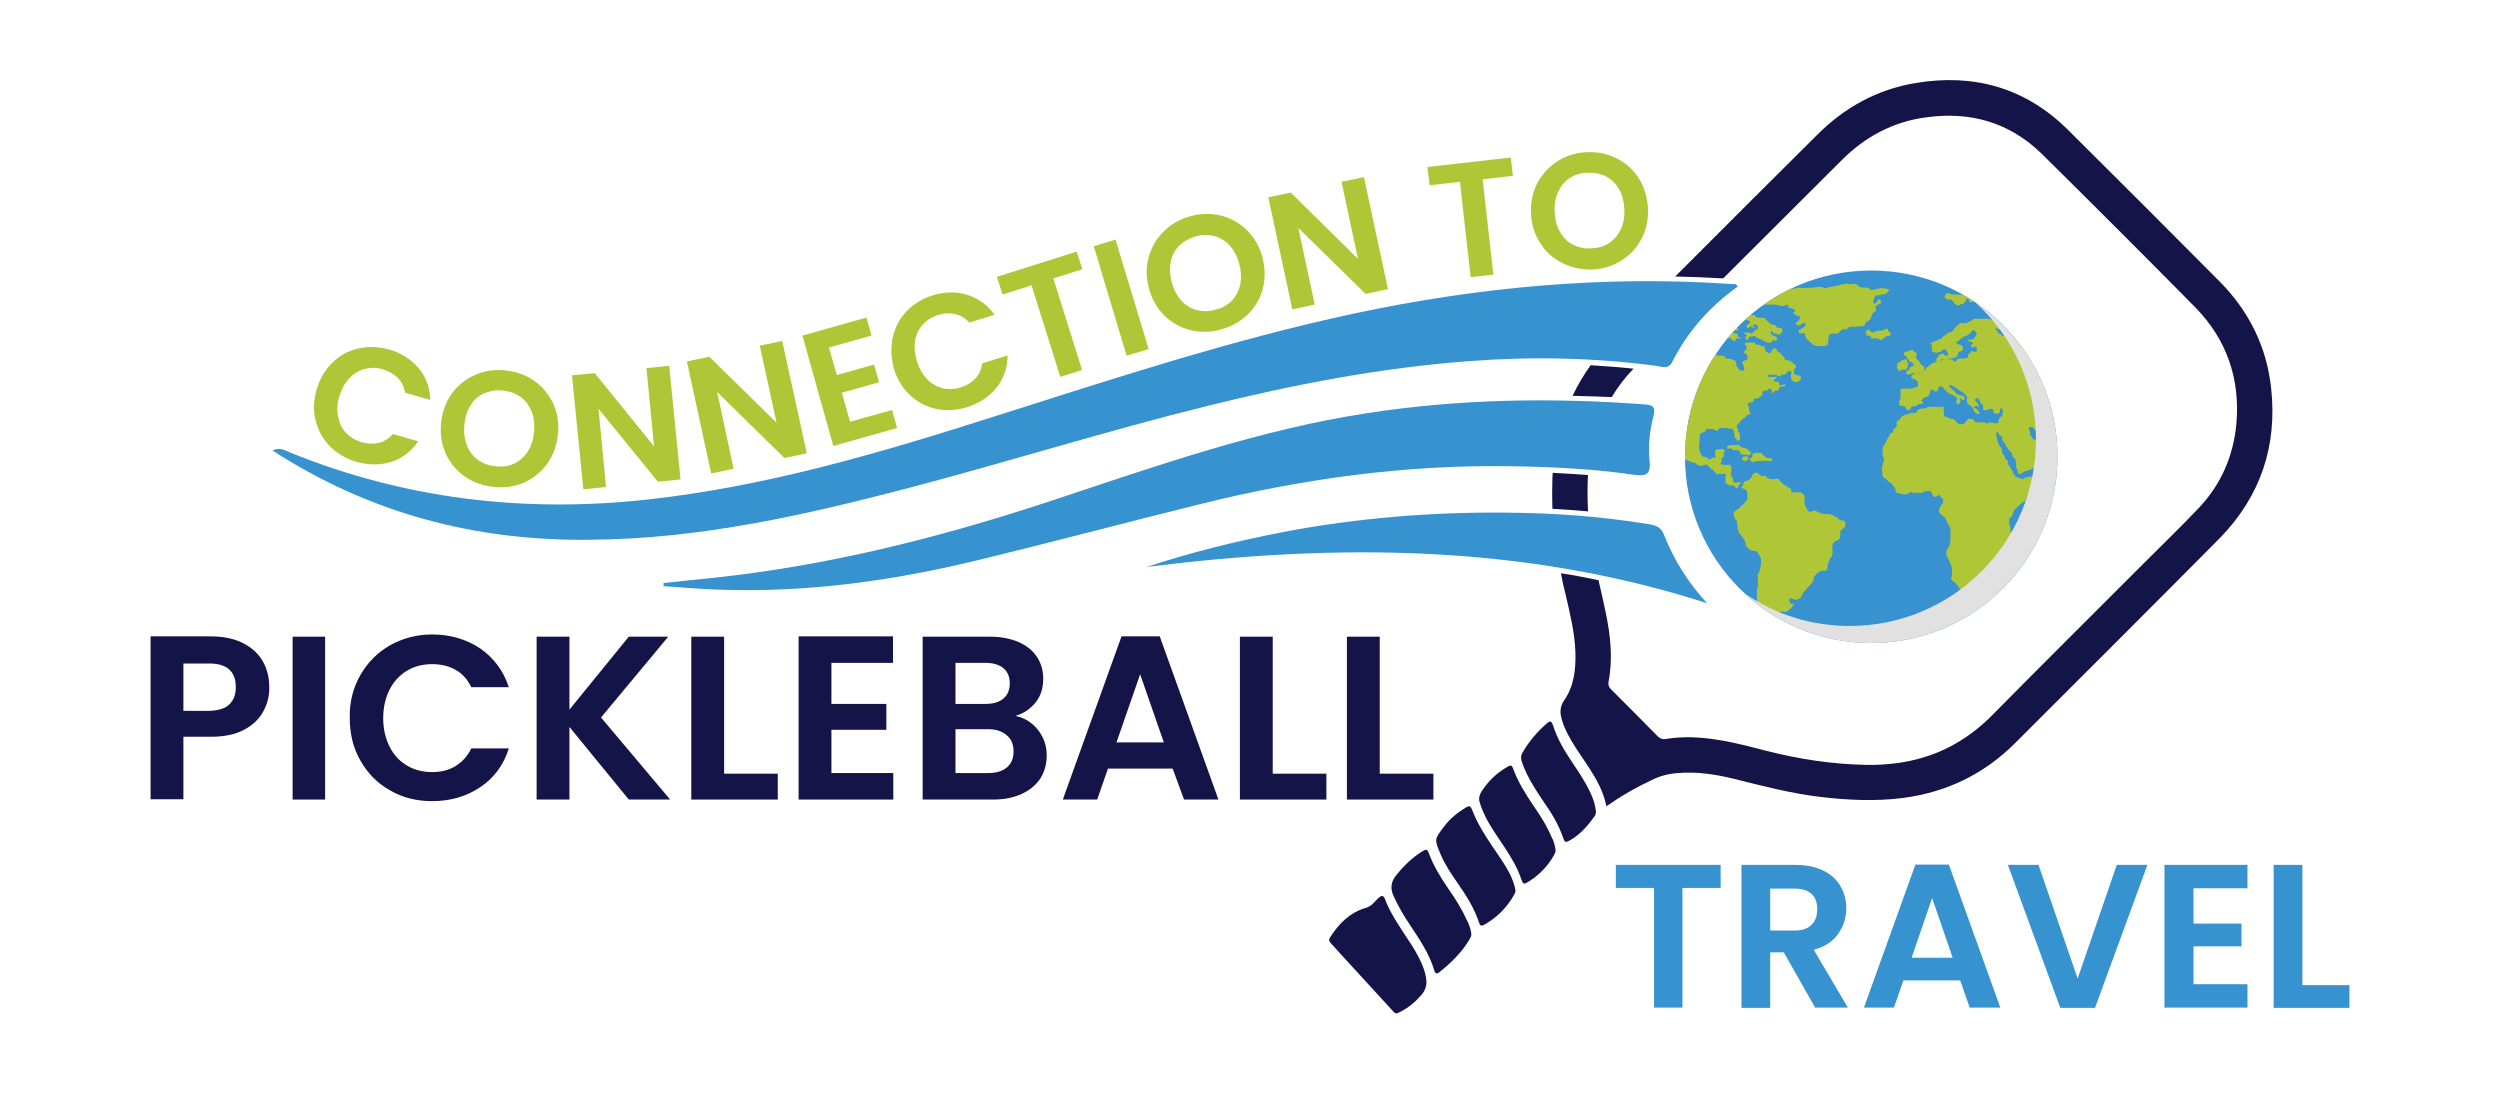 <?xml version="1.0" encoding="utf-8"?>
<!-- Generator: Adobe Illustrator 27.0.0, SVG Export Plug-In . SVG Version: 6.00 Build 0)  -->
<svg version="1.1" id="Layer_1" xmlns="http://www.w3.org/2000/svg" xmlns:xlink="http://www.w3.org/1999/xlink" x="0px" y="0px"
	 viewBox="0 0 792 346.5" style="enable-background:new 0 0 792 346.5;" xml:space="preserve">
<style type="text/css">
	.st0{fill:#141449;}
	.st1{fill:#3792D0;}
	.st2{clip-path:url(#SVGID_00000029044818225271427740000009344451688145845694_);}
	.st3{fill:#AFC736;}
	.st4{fill:#E0E1E0;}
	.st5{fill:none;}
</style>
<g>
	<path class="st0" d="M83.4,225.4c-1.3,2.4-3.4,4.4-6.1,5.8c-2.8,1.5-6.3,2.2-10.5,2.2h-8.7v19.8H47.7v-51.6h19
		c4,0,7.4,0.7,10.2,2.1c2.8,1.4,4.9,3.3,6.3,5.7c1.4,2.4,2.1,5.2,2.1,8.2C85.4,220.4,84.7,223,83.4,225.4z M72.6,223.2
		c1.4-1.3,2.1-3.1,2.1-5.5c0-5-2.8-7.5-8.4-7.5h-8.2v15h8.2C69.1,225.1,71.3,224.5,72.6,223.2z"/>
	<path class="st0" d="M103,201.7v51.6H92.7v-51.6H103z"/>
	<path class="st0" d="M114.2,213.8c2.3-4,5.4-7.1,9.4-9.4c4-2.2,8.4-3.4,13.3-3.4c5.8,0,10.8,1.5,15.2,4.4c4.3,3,7.4,7.1,9.1,12.3
		h-11.9c-1.2-2.5-2.8-4.3-5-5.5c-2.1-1.2-4.6-1.8-7.4-1.8c-3,0-5.7,0.7-8,2.1c-2.3,1.4-4.2,3.4-5.5,6c-1.3,2.6-2,5.6-2,9
		c0,3.4,0.7,6.4,2,9c1.3,2.6,3.1,4.6,5.5,6c2.3,1.4,5,2.1,8,2.1c2.8,0,5.3-0.6,7.4-1.9c2.1-1.3,3.8-3.1,5-5.6h11.9
		c-1.7,5.3-4.7,9.4-9.1,12.3c-4.3,2.9-9.4,4.4-15.2,4.4c-4.9,0-9.4-1.1-13.3-3.4c-4-2.2-7.1-5.4-9.4-9.4c-2.3-4-3.4-8.5-3.4-13.6
		C110.7,222.3,111.9,217.8,114.2,213.8z"/>
	<path class="st0" d="M199.2,253.3l-18.8-23v23H170v-51.6h10.4v23.1l18.8-23.1h12.5l-21.3,25.6l21.9,26H199.2z"/>
	<path class="st0" d="M229.4,245.1h17v8.2h-27.4v-51.6h10.4V245.1z"/>
	<path class="st0" d="M263.4,210V223h17.4v8.2h-17.4v13.7h19.6v8.4H253v-51.7h29.9v8.4H263.4z"/>
	<path class="st0" d="M328.8,231.2c1.9,2.4,2.8,5.1,2.8,8.1c0,2.8-0.7,5.2-2,7.3c-1.4,2.1-3.3,3.7-5.9,4.9c-2.6,1.2-5.6,1.8-9.1,1.8
		h-22.3v-51.6h21.3c3.5,0,6.5,0.6,9.1,1.7c2.5,1.1,4.5,2.7,5.8,4.7c1.3,2,2,4.3,2,6.9c0,3-0.8,5.5-2.4,7.5c-1.6,2-3.7,3.5-6.4,4.3
		C324.5,227.4,326.9,228.8,328.8,231.2z M302.7,223h9.5c2.5,0,4.4-0.6,5.7-1.7c1.3-1.1,2-2.7,2-4.8c0-2.1-0.7-3.7-2-4.8
		c-1.3-1.1-3.2-1.7-5.7-1.7h-9.5V223z M319,243.1c1.4-1.2,2.1-2.9,2.1-5c0-2.2-0.7-4-2.2-5.2c-1.5-1.3-3.5-1.9-6-1.9h-10.2v13.9
		h10.4C315.6,244.9,317.6,244.3,319,243.1z"/>
	<path class="st0" d="M371.5,243.5H351l-3.4,9.8h-10.9l18.6-51.7h12.1l18.6,51.7h-10.9L371.5,243.5z M368.7,235.2l-7.5-21.6
		l-7.5,21.6H368.7z"/>
	<path class="st0" d="M403.2,245.1h17v8.2h-27.4v-51.6h10.4V245.1z"/>
	<path class="st0" d="M437.1,245.1h17v8.2h-27.4v-51.6h10.4V245.1z"/>
	<path class="st1" d="M545.1,274v7.3H533v37.9H524v-37.9h-12.1V274H545.1z"/>
	<path class="st1" d="M575.1,319.3l-10-17.6h-4.3v17.6h-9.1V274h17c3.5,0,6.5,0.6,8.9,1.8c2.5,1.2,4.3,2.9,5.5,5
		c1.2,2.1,1.8,4.4,1.8,7c0,3-0.9,5.7-2.6,8.1c-1.7,2.4-4.3,4.1-7.7,5l10.8,18.3H575.1z M560.8,294.8h7.6c2.5,0,4.3-0.6,5.5-1.8
		c1.2-1.2,1.8-2.8,1.8-5c0-2.1-0.6-3.7-1.8-4.8c-1.2-1.1-3-1.7-5.5-1.7h-7.6V294.8z"/>
	<path class="st1" d="M621,310.6h-18l-3,8.6h-9.5l16.3-45.3h10.6l16.3,45.3H624L621,310.6z M618.6,303.4l-6.5-18.9l-6.5,18.9H618.6z
		"/>
	<path class="st1" d="M680.3,274l-16.6,45.3h-11L636.1,274h9.7l12.4,36l12.4-36H680.3z"/>
	<path class="st1" d="M694.9,281.3v11.3h15.2v7.2h-15.2v12H712v7.4h-26.3V274H712v7.4H694.9z"/>
	<path class="st1" d="M729.4,312.1h14.9v7.2h-24V274h9.1V312.1z"/>
	<g>
		<g>
			<g>
				<defs>
					<circle id="SVGID_1_" cx="592.8" cy="144.7" r="59"/>
				</defs>
				<use xlink:href="#SVGID_1_"  style="overflow:visible;fill:#3892D0;"/>
				<clipPath id="SVGID_00000128473615999146018270000014735483807802156938_">
					<use xlink:href="#SVGID_1_"  style="overflow:visible;"/>
				</clipPath>
				<g style="clip-path:url(#SVGID_00000128473615999146018270000014735483807802156938_);">
					<g>
						<g>
							<g>
								<path class="st3" d="M641,174.1h1.1l0.6-0.9l0.6-1.2l0.4-0.9l0.9-0.2v0.7l0.3,1l0.4,0.2v1.4l-0.4,0.2c0,0-0.2,0.7-0.2,1
									c0,0.3-0.5,0.5-0.5,0.5v2h-0.5l0,1.8l-0.6,0.3v1.2l-0.4,0.5l-0.7,0.7c0,0-0.7,0.1-0.9,0.2c-0.2,0-0.8,0-0.8,0L640,182
									c0,0-0.1-0.4-0.2-0.8c-0.1-0.4,0-0.9,0-0.9l-0.5-0.8l0.2-1c0,0,0.3-0.2,0.4-0.3c0.1-0.1,0.3-0.9,0.3-1c0-0.1,0-0.4,0-0.5
									s-0.4-0.6-0.4-0.6l-0.1-0.6l0.3-0.4c0,0,0.3-0.5,0.3-0.8c0-0.4,0-0.4,0.2-0.4S641,174.1,641,174.1z"/>
								<path class="st3" d="M733.9,191.3l-0.4-1.2l0.4-0.8c0,0,0.7,0.8,0.8,1c0.1,0.1,0.1,0.4,0.3,0.6c0.2,0.2,0.7,0.4,0.7,0.4
									s0.5,0.8,0.9,0.8c0.5,0,1.1,0,1.1,0v0.3c0,0-0.1,1,0,1.2c0.1,0.3,0.2,0.3,0,0.6c-0.2,0.3-1,0.8-1,0.8s0.1-0.5-0.3,0
									c-0.4,0.5-0.7,0.5-0.8,0.8s0,0.3,0,0.3s-0.6,0-0.6-0.4c0-0.4,0-0.6,0-0.8c0-0.2,0.3-0.7-0.1-0.8c-0.5-0.1-1.4-0.1-1.4-0.1
									s-0.1-0.1,0-0.5c0.1-0.5-0.5-0.1,0.1-0.5c0.7-0.4,0.5,0.1,0.7-0.4c0.2-0.5,0.2-1.3,0.2-1.3L733.9,191.3z"/>
								<path class="st3" d="M733,195.1h0.7h0.5v0.7l0.7,0.3c0,0,0.1,0.1,0,0.3c-0.1,0.2-0.1,0.2-0.1,0.2l-0.5,0.3
									c0,0-0.5,0.3-0.7,0.4c-0.2,0.1-0.5,0.2-0.7,0.4c-0.1,0.2-0.6,0.1-0.8,0.8c-0.2,0.7-0.3,1-0.3,1c-0.5,0.3-1.1,0.3-1.1,0.3
									s-0.9,0.3-1.4,0c-0.5-0.3-0.7-0.5-0.8-0.7c-0.1-0.2,0.1-0.4,0.3-0.6c0.2-0.2,0.5-1.1,0.9-1.2c0.4,0,0.7-0.4,0.7-0.4l0.8-0.1
									l0.9-0.7l0.3-0.3L733,195.1z"/>
								<path class="st3" d="M714.3,195.1l0.1,0.2c0,0,0.2,0.1,0.4,0.1c0.2,0,0.2,0,0.3-0.2c0.1-0.1,0.1-0.4,0.2-0.5
									s0.3-0.3,0.3-0.3s0.2-0.3,0.3,0c0,0.3,0,0.5,0,0.7c0,0.3-0.1,0.3,0,0.6c0.1,0.3-0.1,0.4,0,0.7c0.1,0.3,0,0.3,0,0.5
									c0,0.2,0,0.2-0.2,0.4c-0.2,0.1-0.2,0.1-0.5,0.4c-0.3,0.3-0.5,0.3-0.7,0.3c-0.1,0-0.5-0.3-0.5-0.3l-0.3-0.4v-0.6
									c0,0-0.1-0.1-0.3-0.2c-0.1-0.1-0.4-0.1-0.4-0.5c0-0.4,0-0.6,0-0.6s0.2-0.4,0.2-0.4c0.1,0,0.4-0.1,0.4-0.1h0.1
									c0,0,0.1,0.3,0.2,0.3C714.2,195.1,714.3,195.1,714.3,195.1z"/>
								<path class="st3" d="M666.2,153.7l0.5-0.9v-0.3c0,0,0.3-0.2,0.3,0s0.2,0.5,0.2,0.8c0,0.3-0.3,0.2,0,0.4
									c0.3,0.2,0.8,0.5,0.9,0.6c0.1,0.1,0.1,0.1,0,0.3c-0.1,0.3-0.2,0.3-0.3,0.4c-0.1,0.1-0.2-0.2-0.3,0.2
									c-0.1,0.4-0.3,0.7-0.5,0.7c-0.1,0-0.4-0.2-0.5-0.3c-0.1-0.1-0.3-0.3-0.3-0.5c0-0.2-0.3-0.5-0.3-0.6c0-0.1,0.1-0.3,0-0.5
									C665.8,153.7,666.2,153.7,666.2,153.7z"/>
								<path class="st3" d="M678,155.9c0,0,0.4-0.4,0.6-0.1c0.3,0.3,0.2,0.3,0.4,0.5c0.2,0.2,0.8,0.3,0.8,0.3c0,0.3,0,0.5,0.2,0.7
									c0.2,0.2,0.4,0.3,0.5,0.4c0.1,0.2,0.1,0.3,0.5,0.8c0.4,0.5,0.8,0.8,0.8,0.8c0.3,0.4,0.6,0.4,0.8,0.7
									c0.2,0.3,0.7,0.6,0.8,0.7c0.1,0.1,0.3,0.1,0.6,0.4c0.3,0.3,0.4-0.1,0.6,0.4c0.1,0.5-0.2,0.7,0,1c0.2,0.3,0.4,0.3,0.4,0.3
									s0.5,0,0.6,0c0.1,0,0.2,0.1,0.3,0.2c0,0.1,0.2,0.3,0,0.4c-0.2,0.2-0.2,0-0.2,0.5c0,0.5,0,0.6,0,0.8
									c-0.1,0.2-0.2,0.3-0.4,0.4c-0.2,0.2,0.1,0.1-0.2,0.2c-0.3,0.1-1.3,0-1.3,0s-0.1,0-0.1-0.2c0-0.2,0-0.3-0.3-0.5
									c-0.2-0.2-0.7-0.5-0.7-0.5l-0.3-0.4c0,0-0.2-0.3-0.2-0.5c-0.1-0.2,0-0.3-0.2-0.7c-0.2-0.4-0.4-0.6-0.5-0.7
									c-0.1-0.2-0.1-0.3-0.5-0.6s-0.6-0.5-0.7-0.6c-0.1-0.1-0.5-0.4-0.5-0.5c-0.1-0.1-0.2-0.6-0.2-0.7c0-0.1-0.1-0.6-0.1-0.6
									s-0.2-0.4-0.3-0.6c-0.1-0.1-0.7-0.5-0.7-0.5l-0.4-0.3c0,0-0.1-0.2-0.2-0.3s-0.4-0.4-0.4-0.5c0-0.1,0-0.5,0-0.5L678,155.9z"
									/>
								<path class="st3" d="M688,161.9v-0.5h-0.5c0,0,0-0.3,0-0.7c0-0.4-0.1-0.4,0-0.8c0.1-0.4,0.2-0.7,0.2-0.8
									c0.1-0.1-0.1-0.4,0.3-0.2c0.4,0.2,0.4,0,0.7,0.3c0.4,0.3,0.8,0.3,0.8,0.3s0.1-0.2,0.4-0.6c0.3-0.4,0.6-0.9,0.6-0.9
									s-0.1-0.1,0.2-0.4c0.2-0.3,0.5-0.4,0.7-0.7c0.3-0.3,0.4-0.4,0.6-0.6c0.2-0.2,0.4-0.6,0.6-0.6c0.2,0,0.6-0.4,0.6-0.4
									s0.2-0.2,0.3-0.2s0.2,0,0.5,0.4c0.3,0.4,0.6,0.5,0.7,0.6c0.1,0.1,0.1-0.1,0.1,0.1c0,0.2,0.3,0.1,0,0.3
									c-0.3,0.2,0-0.4-0.3,0.2c-0.3,0.6-0.3,0.6-0.3,0.8c0,0.2,0,0.3,0,0.5s-0.1-0.3,0,0.3s0.5,1,0.5,1s0.1,0.1,0.1,0.3
									c0,0.2,0,0.4-0.2,0.5c-0.1,0.1-0.2,0-0.3,0.3c-0.1,0.2-0.3,0.3-0.4,0.6c-0.1,0.3,0.1,0.3-0.1,0.6c-0.3,0.3-0.2,0.1-0.3,0.3
									s-0.1,0.1-0.2,0.6c0,0.5,0,0.5,0,0.5s0.1-0.1,0,0.4c-0.1,0.5-0.1,0.5-0.2,0.7c-0.1,0.2-0.2,0.3-0.3,0.3c-0.1,0-0.4,0-0.4,0
									s-0.4,0.2-0.5,0.2c-0.1,0-0.6,0-0.6,0l-0.4-0.4l-0.4-0.6c0,0,0,0-0.4,0s-0.7,0-0.8,0c-0.1,0-0.3,0.1-0.6-0.1
									c-0.3-0.2-0.7-0.6-0.7-0.6l-0.1-0.4V161.9z"/>
								<path class="st3" d="M686.3,165.3c0.4,0.4,0.6,0.5,0.6,0.5h0.7c0,0,0.3,0.1,0.5,0.2s0.5,0.2,0.5,0.2s0.2,0,0.4,0
									c0.2,0,0.3-0.5,0.7,0c0.5,0.5,0,0.3,0.5,0.5c0.5,0.2,0.4,0.2,0.9,0.2s0.6-0.2,0.9,0c0.3,0.2,0.3,0.4,0.8,0.5
									c0.5,0.2,0.9,0.1,1,0.2c0.2,0,0.6,0,0.7,0c0.1,0,0.3-0.1,0.3,0.3c0,0.4-0.2,0.3,0.2,0.6c0.4,0.3,0.7,0.1,0.8,0
									c0.1-0.1,0.2-0.6,0.3-0.6c0.1,0,0.6-0.2,0.8,0.1c0.1,0.3-0.3,0.7-0.3,0.7s0,0-0.2,0.3c-0.2,0.3-0.1,0.4-0.2,0.5
									c-0.1,0.1,0,0.1-0.4,0c-0.4-0.1-1.2-0.1-1.2-0.1s-0.3-0.2-0.4-0.4s-0.3-0.3-0.6-0.3c-0.3,0-0.5,0-0.7,0
									c-0.2,0-0.4,0.2-0.7,0s-0.2-0.3-0.7-0.4c-0.5,0-0.5,0-0.8,0s-0.6-0.1-0.8,0c-0.2,0.1-0.6,0.2-0.8,0.1
									c-0.1-0.1-0.8-0.6-0.8-0.6s0.3-0.3-0.2-0.3c-0.5,0-0.8,0-0.8,0s-0.1-0.1-0.4,0c-0.3,0.1-0.8,0-0.8,0s0.1-0.3-0.3-0.3
									c-0.4,0-0.9-0.3-0.9-0.3s0.1-0.3,0-0.5s-0.2-0.2,0-0.3c0.2-0.1,0.4-0.4,0.6-0.4S686.3,165.3,686.3,165.3z"/>
								<path class="st3" d="M695.3,165.9l-0.3-1.2l-0.2-0.5c0,0-0.2-0.3-0.4-0.5c-0.2-0.2-0.3-0.2-0.3-0.5c0-0.3-0.3-0.3,0-0.8
									c0.3-0.4,0.4-0.5,0.5-0.8c0.1-0.3,0.3-0.5,0.4-0.8c0.1-0.3,0.3-0.7,0.3-0.8c0-0.1,0.2-0.5,0.3-0.5c0.2,0,0.5-0.5,0.7-0.4
									c0.1,0.1,0.2,0.5,0.5,0.6c0.3,0,0.7-0.1,0.8-0.1c0.1,0,0.2-0.4,0.6-0.2c0,0,0,0,0.2,0c0.2,0,0.7-0.2,0.7-0.2s0.1-0.2,0.4,0
									c0.2,0.2,0.2-0.2,0.2,0.2c0,0.4-0.2,0.9-0.3,1c-0.1,0-0.5,0-0.7,0c-0.1,0-0.4-0.2-0.8-0.2c-0.4,0-0.7-0.2-0.9,0.1
									c-0.2,0.2,0.2,0-0.2,0.2c-0.4,0.2-0.7,0.1-0.8,0.4c-0.1,0.3,0.5,1,0.5,1s0.3,0,0.7,0c0.3,0,0.5-0.3,0.5-0.1
									c0,0.2,0,0.4,0,0.6c0,0.2-0.3,0.3-0.5,0.2c-0.2-0.1-0.5-0.6-0.5,0s0,0.8,0.2,1c0.1,0.1,0.5,0.2,0.8,0.3
									c0.3,0.1,0.5-0.2,0.5,0.5c0,0.6,0,0.8,0,1.1c-0.1,0.3-0.2,0.7-0.5,0.3c-0.3-0.4-0.9-0.8-0.9-0.8c0-0.1-0.3-0.5-0.3-0.5
									s-0.2-0.6-0.5,0c-0.4,0.6-0.3,0.7-0.2,0.9s0.1,0.3,0.1,0.5c0,0.2-0.4,0.2-0.4,0.2H695.3z"/>
								<path class="st3" d="M703.7,161.2l0.6-0.6c0,0,0.6,0.1,0.7,0.2c0.1,0.1,0.6,0.6,0.6,0.6s0,0.5,0,0.6c0,0.1-0.2,0,0,0.3
									c0.2,0.4,0.4,0.5,0.5,0.8c0.1,0.3-0.3,0.6,0,0.7c0.3,0.1,0.4,0.2,0.5,0c0.1-0.2,0.7-0.9,0.7-0.9s0.3-0.6,0-0.6
									s-0.7-0.1-0.5-0.3c0.2-0.2,0.2-0.5,0.7-0.4c0.4,0.1,0.5,0.1,0.8,0.2s0.8,0,0.9,0.1c0.2,0.1,0.4,0,0.8,0.4
									c0.4,0.4,0.4,0.6,0.8,0.9c0.5,0.2,0.7,0.3,0.8,0.3c0.1,0,0.5,0,0.7,0.1c0.2,0.1,0.5,0.5,0.6,0.4c0.1-0.1,0.4-0.2,0.6,0
									c0.2,0.2,0.5,0.4,0.6,0.8c0.1,0.4,0.3,0.6,0.4,0.7c0.2,0.2,0.5,0.3,0.5,0.3s0.3,0,0.5,0.5c0.2,0.5,0.2,0.5,0.2,0.7
									c0,0.2,0.2,0.4,0.3,0.6c0.1,0.1-0.1,0.4,0,0.6c0.1,0.2,0.2,0.2,0.6,0.4c0.3,0.2,0.4,0.5,0.7,0.7c0.3,0.1,0.9-0.3,1.1-0.3
									c0.2-0.1,0.5,0.2,0.5,0.4c0,0.2,0,0.1-0.2,0.5s-1,0.5-1.1,0.5c-0.1,0-0.3-0.2-0.7-0.3c-0.3,0-0.8-0.2-0.9-0.2
									c-0.2,0-0.6-0.1-0.7-0.5c-0.1-0.4-0.2-0.6-0.3-0.8c-0.1-0.2-0.6-0.4-0.6-0.5c0-0.1-0.3-0.4-0.4-0.4c-0.1,0-0.1-0.5-0.5-0.2
									c-0.4,0.3-0.5,0.3-0.7,0.5c-0.2,0.3-0.1-0.1-0.2,0.3c-0.1,0.3,0,0.4-0.8,0.4c-0.8,0-0.9-0.1-1-0.3c-0.1-0.2-0.3-0.7-0.6-0.7
									s-0.3-0.3-0.6,0.1c-0.3,0.3-0.1,0.4-0.5,0.4c-0.4-0.1-0.9-0.4-0.8-0.6s0.5-0.5,0.5-0.5s0.4-0.2,0.4-0.5
									c0-0.3-0.2-0.6-0.3-0.7c-0.1-0.2-0.6-0.7-0.6-0.7s-0.3-0.1-0.6,0c-0.3,0-0.4,0-0.6,0c-0.2,0-0.5-0.1-0.7-0.2
									c-0.2,0-0.6-0.3-0.7-0.3c-0.1,0,0,0-0.4-0.1c-0.4,0-0.9-0.4-0.9-0.5c0-0.2,0.1-0.4,0.1-0.6c0-0.2-0.1-0.5-0.3-0.7
									c-0.2-0.1-0.6-0.4-0.7-0.5c-0.1,0,0.2,0.6-0.1,0c-0.3-0.7-0.3-1.1-0.2-1.1C703.3,161.1,703.7,161.2,703.7,161.2z"/>
								<path class="st3" d="M716,164.9c0,0,0.2-0.2,0.5,0c0.3,0.2,0.4,0.3,0.8,0.2c0.4-0.1,0.7,0.1,0.8-0.3
									c0.1-0.4,0.5-0.7,0.6-0.8c0.1-0.1,0.3-0.3,0.6-0.2c0.3,0.1,0.4-0.1,0.3,0.4c0,0.4-0.1,0.7-0.4,0.8c-0.3,0.2-0.2-0.2-0.6,0.4
									s-0.1,1-0.4,1.1c-0.3,0.1,0,0.7-0.7,0s-0.7-0.8-0.9-0.8c-0.3,0-0.7,0.1-0.7,0c0-0.1-0.4,0-0.4-0.3s0-0.5,0-0.5L716,164.9z"
									/>
								<path class="st3" d="M695.5,145.5c0-0.3,0.2-0.4,0.2-0.4s0,0,0.3,0s0.8,0.4,0.8,0.4s-0.2,0.5,0,0.9c0.2,0.3,0,0.4,0,0.5
									c0,0.1,0,0.2-0.2,0.4c-0.2,0.2-0.3,0-0.4,0.5c-0.1,0.6,0,0.7,0,0.7s0.2-0.1,0.6,0c0.4,0.1,0.7,0.1,1,0.4
									c0.3,0.3,0.4,0.3,0.4,0.6c0,0.3,0.8,0.3,0.8,0.3s0.1-0.5,0.3,0c0.1,0.5,0.3,1.2,0.3,1.5c0,0.3-0.3,0.3,0,0.7
									c0.3,0.4,0.4,0.1,0.5,0.6c0.1,0.4,0.2,0.2,0.2,0.7s0.3,0.3,0,1.1c-0.3,0.7-0.6,0.5-0.8,1.1c-0.2,0.5,0,0.2-0.2,0.5
									c-0.2,0.3-0.5-0.1-0.5-0.5s-0.1-0.4-0.3-0.6c-0.2-0.3-0.2-0.9-0.5-1.1c-0.3-0.1-0.5-0.2-0.7,0.4c-0.2,0.6-0.2,0.7-0.5,1.1
									s-0.7,0.4-0.7,0c0-0.5,0.2-1.1,0.3-1.4c0.1-0.3,0.4-0.7,0.5-1.1c0-0.4-0.1-1,0-1.6c0.1-0.6-0.4-0.9-0.5-0.9
									c-0.2,0-0.8-0.1-0.8-0.6s-0.1-0.9,0-1s-0.7-0.8-0.7-1.2c0-0.4-0.2-0.9,0-1c0.2-0.1,0.4-0.4,0.4-0.4L695.5,145.5z"/>
								<path class="st3" d="M695.2,140.6c0,0,0.3-0.2,0.4-0.3c0-0.1,0.2-0.3,0.3-0.5c0.1-0.2,0-0.3,0.2-0.3c0.2,0,0.4-0.5,0.4,0
									c0,0.5,0,0.3,0,0.8c0,0.5,0.2,0.4,0.2,0.7s0.1,0.3,0,0.6c-0.1,0.2,0,0.1-0.3,0.4c-0.3,0.2-0.4,0.7-0.5,0.4
									c-0.1-0.3-0.1-0.5-0.2-0.6s-0.3-0.2-0.4-0.2s-0.3-0.1-0.4-0.4c-0.1-0.3-0.2-0.5,0-0.5C695.2,140.6,695.2,140.6,695.2,140.6z
									"/>
								<path class="st3" d="M702.1,132.6c0,0,0.4,0,0.9-0.5c0.5-0.5,0.8-0.7,0.9-0.9c0.2-0.2,0.4-0.3,0.5-0.4c0.1,0,0.1,0.3,0.7,0
									c0.5-0.3,0.5-0.2,0.9-0.6c0.4-0.4,0.5-0.5,0.5-0.5s0.3,0.3,0.6,0c0.3-0.3,0.4-0.4,0.6-0.7c0.2-0.4,0.4-0.7,0.6-0.7
									s0.5,0.4,0.7,0c0.2-0.4,0.4-0.4,0.5-0.8c0.1-0.4,0.2-0.7,0.2-0.9c0-0.2-0.2-0.8,0-0.8c0.2-0.1,0.6,0,0.6,0l-0.2-0.5
									c0,0-0.5-0.3-0.4-0.8c0-0.5-0.1-0.7,0.2-0.7s0.5,0,0.5,0s0.2,0.3,0.4,0c0.2-0.3,0.3-0.5,0.4-0.8c0-0.3,0.1-0.6,0-0.7
									c-0.1-0.1,0.1-0.7,0.6-0.3c0.5,0.3,0.3,0.3,0.6,0.6c0.4,0.3,0.4,0.3,0.8,0.3c0.4,0,0.8,0,1,0.2c0.1,0.2,0.8,0,0.7,0.3
									c-0.1,0.3-0.5,0.5-0.7,0.6c-0.2,0.1,0-0.3-0.2,0.1s-0.1,0.6-0.6,0.7c-0.5,0.1-1,0.1-1,0.1s-0.4,0-0.5,0
									c-0.1,0-0.1-0.2-0.4,0c-0.3,0.2-0.4,0-0.5,0.3c-0.1,0.3,0.1,0.5,0.1,0.5s0.3,0.2,0.4,0.5c0.1,0.3,0.1-0.1,0.1,0.3
									c0,0.4,0.3,0.7,0.5,0.8c0.2,0.1,0.2-0.5,0.2,0.1c0,0.5-0.3,0.7-0.5,0.8c-0.2,0.1-0.2,0-0.4,0.1c-0.1,0.1-0.2,0.1-0.2,0.5
									c0,0.5,0,0.2,0,0.7c0,0.5,0.1,0.2,0,0.5c-0.1,0.4,0,0.2-0.1,0.5c-0.1,0.3-0.4,0.3-0.4,0.3s0.1-0.1-0.3,0
									c-0.4,0.1-0.4,0-0.6,0.3c-0.3,0.3,0.1,0.1-0.3,0.3c-0.3,0.2,0.2-0.1-0.3,0.2c-0.6,0.2,0.1,0.1-0.8,0.3
									c-0.8,0.2-0.9,0.1-1.2,0.3c-0.4,0.2-0.3,0.2-0.7,0.5c-0.4,0.2-0.4,0.3-0.7,0.4c-0.3,0.2-1,0.1-1.1,0c-0.1-0.1,0-0.3-0.3-0.1
									c-0.3,0.2-0.4,0.4-0.6,0.6c-0.3,0.3-0.1,0.1-0.4,0.4s-0.6,0.8-0.7,0.3c-0.2-0.5-0.3-0.5-0.3-0.7
									C702.1,133.2,702.1,133,702.1,132.6z"/>
								<path class="st3" d="M651.4,98.2c0,0-0.1-0.2,0.3-0.3c0.4-0.2,0.8-0.2,0.8-0.2s0.3,0,0.7-0.2c0.4-0.2,0-0.2,0.7-0.2
									s1.1,0,1.2,0c0.1,0,0.4-0.3,0.5-0.4s-0.1,0.1,0.8,0s0.9,0.1,1.4,0c0.4-0.1,0.8,0.1,0.8-0.1c0.1-0.2,0.1-0.2,0-0.7
									c-0.1-0.5-0.1-0.7-0.6-0.7c-0.4,0-0.5,0-0.9,0.2c-0.4,0.2-0.8,0.2-0.9,0.2s0.6-0.3-0.2,0c-0.7,0.3-1.1,0.3-1.2,0.3
									c-0.2,0-0.9-0.1-1.6-0.1c-0.7,0-0.9-0.1-1.1,0c-0.2,0.1-0.1,0.1-0.7,0.4s-0.4,0.4-0.8,0.4c-0.4,0.1-0.2-0.2-0.8,0
									c-0.7,0.2-0.4,0-1,0.4s-0.7,0.2-0.9,0.7c-0.2,0.5-0.1,0.3-0.7,0.8c-0.6,0.5-0.6,0.3-0.9,0.6c-0.3,0.3-0.4-0.1-0.4,0.6
									c0,0.6,0.1,0.7,0.3,0.8c0.2,0.1,0.5-0.3,0.9,0.2c0.4,0.5,0.7,0.5,0.8,0.6c0.2,0.1,0.1,0.1,0.6,0.2c0.4,0.1,0.8-0.1,0.9,0
									c0.1,0.1,0.3-0.2,0.6-0.2c0.2,0,0.6,0,0.5-0.3c0-0.3-0.1-0.4-0.2-0.4c-0.2,0-0.6-0.2-0.6-0.2s0.2,0.3-0.2-0.2
									c-0.4-0.5-0.3-0.2-0.4-0.5c0-0.3-0.3-0.2,0-0.4c0.3-0.2,0,0,0.3-0.2c0.3-0.2,0.5-0.3,0.6-0.5c0.1-0.1,0.2-0.5,0.4-0.5
									c0.2,0,0.2-0.1,0.4,0C651,98.3,651.4,98.2,651.4,98.2z"/>
								<path class="st3" d="M623,94.5l0.5,0.3c0,0,0.3-0.1,0.3,0.2c0,0.3-0.2,0.6,0.4,0.7c0.5,0,0.2,0,0.9,0c0.7,0,1.1,0,1.1,0
									s0.4-0.3,0.4-0.5c0-0.3-0.2-0.6-0.5-0.5c-0.3,0.1-0.3,0-0.8,0c-0.5,0-0.4-0.1-0.7-0.1c-0.3-0.1-0.7,0.1-0.8,0
									c-0.2-0.1-0.2-0.4,0.2-0.6c0.4-0.2,0.2-0.5,0.7-0.2c0.5,0.3,0.7,0.3,0.9,0.3c0.2,0.1,0.8,0.1,0.8,0.1s0.3,0,0.6,0
									c0.3,0,0.6,0,0.8,0c0.2,0,0.6,0.2,0.6-0.3c0-0.5-0.2-0.7-0.5-0.8c-0.3-0.1-0.5-0.1-0.7-0.2c-0.2-0.1,0.1-0.3-0.6-0.3
									c-0.7,0-1.1,0-1.4,0s-0.1,0-0.6,0c-0.5,0-0.4-0.1-0.9,0c-0.5,0.1-0.4-0.1-1,0.1c-0.6,0.2-0.6,0.3-0.8,0.5
									c-0.3,0.1,0.1,0.2-0.7,0.2c-0.7,0-0.8-0.1-1.2-0.1s-0.4,0-0.8,0s-0.6,0-0.9,0s-0.4-0.3-0.8-0.3c-0.4,0-0.6-0.4-0.8,0
									c-0.3,0.3-0.6,0.8-0.6,0.8s-0.2-0.3,0,0.2c0.2,0.5,0.5,0.8,0.7,0.8c0.2,0.1,0.1,0,0.7,0.1c0.5,0.1,0.9,0,1.2,0.5
									c0.3,0.5,0.5,0.8,0.9,1.1c0.4,0.3,0.8,0.3,0.8,0.3s0.4-0.2,0.6-0.3c0.2-0.1,0.5-0.2,0.5-0.2s0.3,0.1,0.7-0.3
									c0.4-0.4,0.6-0.7,0.6-0.7L623,94.5z"/>
								<path class="st3" d="M592.9,105.3c0,0-0.1-0.2-0.4-0.4c-0.2-0.2-0.2-0.2-0.2-0.2s0.2-0.4-0.4-0.2c-0.6,0.2-0.6,0.3-0.8,0.4
									c-0.2,0.1,0,0.2,0,0.4c0,0.2,0.3,0.7,0.3,0.8s0,0.2,0.4,0.3c0.4,0.1,0.7-0.4,0.8,0c0.1,0.4-0.1,0.7,0.3,0.8
									c0.5,0.1,0.4-0.1,0.8,0c0.4,0.1,0.8-0.1,1,0c0.3,0.1,0.3,0.1,0.7,0.3c0.4,0.3,0.7,0.3,0.8,0.2c0.2-0.1,0.1-0.3,0.7-0.7
									c0.6-0.4,0.5-0.4,0.8-0.5c0.2-0.1,0.6-0.1,0.7-0.1c0.1,0,0.5-0.1,0.5-0.4c0-0.2,0.2-0.5,0-0.6c-0.2-0.1-0.4-0.3-0.6-0.4
									c-0.2-0.1,0.2-0.3-0.2-0.6c-0.4-0.3-0.3-0.5-0.8-0.2c-0.5,0.3,0,0.2-1,0.5c-1,0.3-0.8,0-0.9,0c-0.1,0-0.5,0.2-0.6,0.2
									s-0.4-0.1-0.5,0c-0.1,0.1-0.7,0.4-0.9,0.4S592.9,105.3,592.9,105.3z"/>
								<path class="st3" d="M605.6,118.4c0,0,0.2-0.3,0.4-0.3c0.1-0.1,0.9,0.2,1,0.2c0.1,0,0.5,0,0.6,0c0.1,0,0.5,0,0.7,0
									c0.2,0,0.4-0.1,0.5-0.2c0.1,0,0.3-0.1,0.4-0.2s0.2-0.2,0.3-0.4c0.1-0.2,0.1-0.3,0.1-0.6c0-0.3,0.2-0.5,0-0.7
									c-0.2-0.3-0.4-0.2-0.6-0.4c-0.2-0.2-0.4-0.3-0.6-0.6c-0.2-0.3-0.3-0.5-0.4-0.7c-0.1-0.2-0.2-0.3-0.4-0.5
									c-0.2-0.2-0.4-0.3-0.5-0.4c-0.1-0.1-0.2-0.3-0.1-0.6c0-0.3,0.1-0.6,0.2-0.6c0.1,0,0.2-0.1,0-0.4c-0.2-0.3-0.3-0.4-0.6-0.5
									c-0.2-0.1-0.6-0.6-0.6-0.6s0-0.2-0.3-0.1c-0.3,0.1,0.1,0-0.7,0.3c-0.7,0.2-0.7,0.3-0.9,0.3s-0.3-0.1-0.6,0.1
									c-0.2,0.2-0.4,0.2-0.4,0.5c0,0.3,0,0.3,0.2,0.6c0.2,0.2,0.4,0,0.6,0.3c0.2,0.3,0.2,0.2,0.3,0.6c0.1,0.3,0.4,0.5,0.5,0.5
									c0.1,0,0-0.4,0.1,0c0.1,0.5-0.1,0.6,0.2,0.7c0.3,0.1,0.4-0.4,0.6,0c0.2,0.4,0.7,0.3,0.6,0.7c0,0.4,0.2,0.3-0.1,0.5
									c-0.3,0.2-0.4,0-0.6,0.2c-0.2,0.2-0.2,0.1-0.4,0.3c-0.2,0.2,0-0.2-0.2,0.2c-0.1,0.4,0.3,0.3-0.3,0.7
									c-0.6,0.4-0.5-0.3-0.6,0.4c-0.1,0.7-0.2,0.7-0.1,0.8c0.2,0.1-0.3,0,0.4,0.1c0.6,0,0.8,0,0.8,0L605.6,118.4z"/>
								<path class="st3" d="M603.5,113.9c-0.2,0-0.6,0.1-0.7,0.2c-0.1,0-0.3,0-0.5,0.1c-0.1,0.1-0.1,0.2-0.3,0.4
									c-0.2,0.2-0.3,0.1-0.6,0.3c-0.3,0.2-0.4,0.2-0.4,0.5s0,0.1,0,0.6c0,0.5-0.2,0.5,0,0.7c0.2,0.2,0.3,0.2,0.3,0.4
									c0,0.2,0,0.4,0.3,0.4c0.4,0,1.2-0.4,1.2-0.4s0,0,0.4,0c0.4,0,0.5,0,0.7-0.2c0.2-0.3,0.4-0.4,0.5-0.6c0-0.2,0.1-0.3,0.1-0.5
									c0-0.2,0.1-0.3,0-0.6c-0.1-0.3-0.3-0.5-0.3-0.7c-0.1-0.2-0.1-0.5-0.1-0.5s-0.4-0.2-0.5-0.2
									C603.5,113.7,603.5,113.9,603.5,113.9z"/>
								<path class="st3" d="M674.4,93c0,0,0-0.1-0.2-0.2c-0.2-0.1-0.6-0.4-0.6-0.4s-0.1-0.2,0.1-0.3c0.2-0.1,0.4-0.2,0.6,0
									c0.3,0.2,0.5,0.5,0.7,0.4c0.2-0.1,0.5,0.2,0.7,0c0.1-0.2,0.2-0.4,0.5-0.4s-0.2-0.1,0.6,0c0.7,0.1,0.9,0.1,1.2,0.2
									c0.3,0,0.3-0.1,0.6,0c0.3,0.2,0.2,0.3,0.7,0.5c0.5,0.2,0.3,0.1,0.6,0.2s0.6-0.1,0.6,0.2c0,0.4-0.1,0.2,0,0.5
									c0.1,0.3,0.4,0.8-0.2,0.7c-0.6,0-0.8,0.1-1.3,0s-0.6-0.1-1-0.1c-0.4,0-0.5,0-0.8,0s-0.6,0-0.7,0c-0.1-0.1-0.4-0.6-0.6-0.7
									c-0.2-0.1,0-0.2-0.4,0c-0.4,0.1-0.4,0.1-0.7,0C674.7,93.5,674.4,93,674.4,93z"/>
								<path class="st3" d="M648.9,92.1c0,0,0.1,0,0.3,0c0.1,0,0.3-0.1,0.4-0.3c0.1-0.1-0.1-0.2,0.4-0.2s0.5,0,0.8,0.2
									c0.2,0.2,0.1,0.2,0.2,0.4c0,0.2,0.2,0.2,0.3,0.2s0.3,0.2,0.5,0c0.2-0.2,0.2-0.4,0.4-0.4c0.2,0,0.4-0.2,0.7,0
									c0.3,0.2,0.5-0.1,0.5,0.2c0,0.3-0.2,0.5-0.3,0.6c-0.2,0.1-0.3,0.2-0.3,0.3c0,0.1-0.1,0.2-1.1,0.1c-0.9,0,0.2,0.1-1.1,0
									c-1.2-0.1-1.6,0-1.8-0.3C648.7,92.9,648.9,92.1,648.9,92.1z"/>
								<path class="st3" d="M646,93.2c0,0,0-0.1,0-0.3c0-0.2,0.1-0.7-0.1-0.8c-0.3-0.1-0.2-0.2-0.5-0.2c-0.3,0-0.4,0.1-0.7,0.2
									c-0.3,0.1-0.3,0-0.4,0.1c-0.1,0.1-0.4,0.3-0.6,0s-0.4-0.4-0.6-0.4c-0.2,0-0.5-0.1-0.8,0c-0.2,0.1-0.2,0-0.5,0.1
									s-0.2,0-0.5,0.1c-0.3,0-0.3-0.2-0.5,0.2c-0.2,0.5,0.2,0.7,0.2,0.7s0.4,0,0.4,0.2c0,0.2,0.5,0.1,0.6,0
									c0.1-0.1,0.2-0.7,0.4-0.5c0.2,0.2,0.2,0.6,0.4,0.6c0.1,0,0.7,0,0.7,0s-0.3-0.2,0.4-0.1c0.6,0.1,0.5,0.2,0.8,0.1
									c0.3,0,0.5,0,0.7-0.1l0.5,0.1L646,93.2z"/>
								<path class="st3" d="M654,91.6h0.7l0.7,0.1c0.1,0.3,0.6,0.6,0.6,0.6s-0.1,0.3-0.2,0.4s-0.1-0.1-0.4,0
									c-0.3,0.1-0.6-0.3-0.8-0.2c-0.1,0.1-0.4,0-0.4,0l-0.2-0.7V91.6z"/>
								<path class="st3" d="M495.6,145.3c0.1,0.2,0.5,0.4,0.9,0.4s0.5-0.4,0.4-0.9c0-0.5-0.4-0.6-0.8-1.4c-0.3-0.8-0.4-0.3-0.9-0.9
									c-0.4-0.6-0.8-0.1-0.8-0.1s-0.7,0-1.6-0.4c-0.8-0.4-0.6-0.1-1.2,0c-0.5,0.1-0.1,0.6,0,0.7c0.1,0.1,0.7,0.5,0.9,0.6
									c0.2,0.1,0.9,0.2,1.1,0.3c0.2,0.1,0.5,0,0.7,0c0.2,0,1,0.4,1,0.4v1L495.6,145.3z"/>
								<path class="st3" d="M560.9,145.1c0,0-0.4,0-0.7,0c-0.3,0-0.6-0.1-0.7-0.2s-0.5-0.3-0.5-0.3s0.1,0.1-0.3-0.3
									c-0.4-0.4-0.4-0.6-0.8-0.8c-0.5-0.1-0.7,0.1-1,0c-0.3-0.1-0.1-0.2-0.8,0s-0.5-0.1-0.8,0.3c-0.4,0.4,0,0.8,0,0.8
									s-0.1,0.1-0.4,0.4c-0.3,0.2-0.3-0.2-0.5,0.4c-0.2,0.5,0.8,1.2,1.2,1c0.3-0.1,0.2-0.3,0.5-0.3c0.3,0,1.2-0.1,1.5-0.1
									c0.3,0,0.3,0,0.7,0c0.4,0,0.7,0,1,0c0.4,0,0.7,0,1.1,0c0.4,0,0.8,0.2,0.9,0c0.1-0.2,0.3-0.6,0.2-0.6c-0.1,0-0.6-0.1-0.6-0.1
									L560.9,145.1z"/>
								<path class="st3" d="M553.1,146.1l-1.1-0.3c-0.1-0.2-0.1-0.6,0-0.9c0.1-0.2,0.4-0.3,0.7-0.3s0.6,0,0.6,0s0.5-0.2,0.5,0.3
									c0,0.5,0.2,0.4-0.2,0.8C553.1,146.1,553.1,146.1,553.1,146.1z"/>
								<path class="st3" d="M547.3,142.2c0,0-0.3-0.6,0-0.8s0.6-0.4,0.8-0.4c0.3,0,0.5,0,0.8,0c0.3,0,0.6,0,0.9,0s0.5-0.2,0.8,0
									c0.4,0.1,0.2-0.2,0.7,0.3c0.5,0.5,0.7,0.5,1,0.6c0.3,0.1,0.6,0,0.8,0.1c0.3,0.2,0.6,0.4,0.9,0.7c0.4,0.3,0.8,0.7,0.8,0.7
									s0-0.1,0,0.1s-0.2,0.3-0.4,0.5c-0.2,0.2-0.2,0.3-0.6,0.2c-0.4-0.1-0.9-0.2-1.2-0.2s-0.6,0-0.7,0s-0.5-0.2-0.6-0.5
									c0-0.3-0.1-0.4-0.2-0.5c-0.1-0.1-0.2-0.2-0.4-0.3c-0.1-0.1,0-0.2-0.5-0.1c-0.5,0-0.9,0-0.9,0h-0.3c0,0-0.3-0.5-0.5-0.5
									c-0.2,0-0.3-0.3-0.8,0c-0.4,0.3-0.6,0.4-0.6,0.4L547.3,142.2z"/>
								<path class="st3" d="M580.8,206.8v-0.7h0.9c0,0,0.5-0.4,0.6,0c0.1,0.4,0,1,0,1h-0.4l-0.3-0.6L580.8,206.8z"/>
								<path class="st3" d="M624,107.8l0.8-0.4h0.5l0.5-0.8l0.5-1l-0.5-0.6c0,0-0.2-0.5-0.7-0.3c-0.5,0.2-0.1-0.4-0.5,0.2
									c-0.4,0.6-0.5,1-0.7,1c-0.3,0,0.4-0.8-0.3,0c-0.7,0.8-1.7,0.8-1.7,0.8c-0.8,0.8-1,0.9-1.5,1.3c-0.5,0.4-0.9,0.4-0.5,0.8
									c0.4,0.4,1.2,0.4,1.4,0.5c0.2,0.1-0.1-0.7,0.2,0.1c0.3,0.8,0.5,1,0.4,1.3c0,0.2-1.2,0.8-1.2,0.8c-0.3,0.2-0.1-0.3-0.4,0.5
									c-0.3,0.8,0.2,0.3-0.3,0.8c-0.5,0.5-0.6,0.5-0.9,0.6c-0.3,0.1-0.8,0-0.8,0c-0.3,0.3-0.7,0-0.9,0.3s-0.1-0.3-0.7,0
									c-0.6,0.3-1.1-0.2-1.5,0.1c-0.4,0.3-1.8,0.6-2,0.5c-0.2-0.1,0.7-1.2,0.7-1.2l0.7-0.8l0.8-0.2c0,0,0-0.4,0.3,0
									c0.3,0.4,0.5,0.5,0.9,0.6c0.4,0.1,0.6-0.5,0.6-0.5s-0.3-0.6-0.3-0.8c-0.1-0.2-0.7-0.7-0.7-0.7s-0.5-0.3-0.6,0
									c-0.1,0.3-0.4,0.3-0.5,0.5c-0.1,0.2-0.6,0.3-0.6,0.3l-0.6,0.1c0,0-0.2,0.3-0.8,0.1c-0.6-0.1-1.1-0.5-1.1-0.5s0.1-0.3,0-0.8
									c-0.1-0.6,0-0.3,0-0.9c0-0.6-0.9-0.6-0.1-0.9c0.8-0.4,0.8-0.4,0.8-0.4s-0.2,0,0.7-0.3s1.6-0.6,1.6-0.6s0.1-0.4,0.6-0.7
									c0.5-0.3,0.7-0.6,1.3-1c0.7-0.5,1.2-0.1,1.7-0.8c0.5-0.7,1.3-1.6,1.6-1.8c0.3-0.1,0.7-0.6,1-0.7c0.3-0.1,1,0.3,1.7,0
									c0.7-0.3,1.3-0.5,1.6-0.7c0.3-0.2,0.8-0.6,1-0.6c0.2,0-0.2,0,0.7,0c0.8,0,0.2,0,1.5,0c1.3,0,1.9-0.1,2.2,0
									c0.3,0.1,0.1,0,1,0.3c0.9,0.3,1.4,0.3,1.8,0.3s0.4-0.8,1.2,0c0.8,0.8,0.6,0.5,1.3,0.9c0.7,0.3,0.5,0,1.6,0.3
									c1.1,0.3,0.7,0,1.1,0.3s0.5,0.3,0.4,0.7s0,0.7-1,0.7c-1,0-1.6-0.3-1.6-0.3s0.2,0.1-0.8,0c-1-0.1-1.4,0.2-2,0
									c-0.6-0.2-0.6-0.2-0.6-0.2s-0.5,0.1,0.5,1s-0.1,0.4,0.9,0.9c1,0.5,0.6,0.6,1,0.5c0.4-0.1,0.9-0.3,1.4-0.5
									c0.5-0.2,0.5-0.2,0.5-0.2l1.2,0.2l0.5-0.8c0,0,0.8-0.8,1.4-0.5c0.6,0.4,0.6,0.4,0.6,0.4s0.8-0.7,0.4-1.2
									c-0.5-0.5,0.1-1.1,0.1-1.1s0.4-0.1,0.4,0c0,0.1,0.2,0.2,0.3,0.3c0.1,0.1,0.4-0.1,0.5,0.2c0.1,0.3,0.1,0.6,0.1,0.8
									c0,0.2,0,0.2,0.3,0.2c0.3,0,0.8-0.3,0.9-0.3c0.1,0-0.2-0.4,0.3-0.4c0.5,0,0.5,0,0.8,0s0.4-0.1,0.5-0.3
									c0.1-0.2-0.2-0.4,0.4-0.4s0.4-0.1,0.9,0s0.6,0.2,0.8,0.1c0.2-0.1,0.1-0.2,0.5-0.2c0.3,0-0.1,0,0.7,0.1s0.9,0.1,1.1,0
									c0.2-0.1,0.4-0.2,0.4-0.2s-0.1-0.1,0.3-0.1c0.5,0,0.5,0,0.8,0.1c0.3,0.1,0.7,0.2,0.8,0.1c0.1-0.1,0.3-0.1,0.3-0.3
									c0-0.1-0.1-0.6-0.3-0.6c-0.2,0-0.4,0-0.5-0.1c-0.1,0-0.5-0.3-0.2-0.5c0.3-0.2,0.4-0.3,0.7-0.2c0.3,0.1,0.4,0.1,0.7,0.2
									c0.2,0.1,0.4,0,0.6,0.1c0.2,0.1,0.4,0,0.8,0.1s0.6-0.1,0.9,0.2c0.3,0.3,0.2,0.2,0.6,0.4c0.5,0.1,0.5-0.1,0.9,0.2
									c0.3,0.3,0.3,0.4,0.8,0.4c0.5,0,0.8,0.2,0.9,0c0.1-0.2,0.2-0.3-0.1-0.5c-0.3-0.2-0.6-0.5-0.8-0.7c-0.2-0.2-0.5-0.5-0.5-0.6
									c0-0.2-0.2-0.2,0-0.3c0.2-0.1,0.2-0.1,0.5-0.2c0.3-0.1,0.6-0.3,0.8-0.5c0.2-0.2-0.1-0.3,0.4-0.6c0.5-0.3,0.4-0.4,0.9-0.4
									c0.5-0.1,0.9-0.3,0.9,0.2c0,0.5,0,0,0,0.5c0,0.4,0.1,0.4,0.3,0.7c0.2,0.3,0.3,0.1,0.3,0.5c0,0.4-0.1,0.1,0,0.4
									c0,0.2,0.4-0.1,0.3,0.3c-0.1,0.5-0.3,0.3-0.3,0.6c0,0.3-0.2,0.3,0.4,0.4c0.6,0.1,0.9-0.2,0.8,0.2s-0.6,0.4-0.9,0.5
									c-0.3,0.1-0.3-0.1-0.7,0.2c-0.4,0.3-0.4,0.3-0.5,0.6c-0.1,0.2-0.8-0.4-0.7,0.3c0.1,0.6,0.5,0.8,0.8,0.8s0.2-0.7,0.6-0.1
									c0.3,0.6,1.3,0.3,1.3,0c0.1-0.3,0.1-0.4,0.2-0.7c0.1-0.4-0.1-0.5,0.3-0.5s0.6-0.1,0.8-0.3c0.2-0.2,0.2-0.5,0.7-0.3
									c0.5,0.2,0.8,0.2,0.8,0c0-0.2-0.7-0.7-1-0.7s-0.6-0.1-0.8-0.5c-0.2-0.4-0.2-0.5-0.3-0.7c0-0.2-0.4-0.4-0.5-0.6
									c0-0.3-0.2-0.3,0.1-0.6c0.3-0.3-0.2-1.4,0.7-0.7c0.9,0.7,0.5,0.6,0.9,0.9s0.3,0.5,0.7,0.1s0.2-0.7,0.4-0.7
									c0.2,0,0.2-0.2,0.5,0c0.3,0.2,0.3,0,0.9,0.2c0.6,0.2,0.7,0.4,0.7,0.4s0,0,0.3,0.1c0.2,0.1,0.2,0,0.4,0.2
									c0.2,0.2,0.1,0.3,0.3,0.5c0.2,0.2-0.1-0.1,0.2,0.2s0.5,0.4,0.7,0.4c0.2,0,0.4-0.1,0.4-0.3c0-0.2,0-0.3-0.1-0.6
									s-0.2-0.3-0.5-0.7c-0.2-0.3-0.1-0.2-0.5-0.6c-0.5-0.4-0.7-0.5-0.8-0.5c-0.1,0-0.3-0.4-0.2-0.5c0.1-0.2-0.1-0.3,0.4-0.2
									c0.5,0,0.3-0.1,1.1,0c0.8,0.1,0.8,0,1,0s0.3,0.1,0.5-0.1c0.2-0.2,0.2-0.4,0.5-0.5c0.3-0.1,0.3-0.1,0.7-0.3
									c0.5-0.2,0.3-0.2,0.7-0.2c0.4,0-0.3,0.1,0.8,0s1.4-0.1,1.6-0.2c0.2-0.1,0.2-0.3,0.7-0.3s0.6,0,1.1,0s0.6-0.1,1,0
									c0.4,0.1,0.6,0.1,0.9,0.1s0.5,0.2,0.8-0.1c0.3-0.3,0.2-0.4,0.8-0.3c0.6,0.1,1.4,0.2,1.5,0.1c0.1-0.1,0-0.3,0.2-0.5
									c0.2-0.2,0.3-0.2,0.8-0.2s0.6-0.4,0.6-0.4l-0.2-0.4c0,0-0.3,0-0.4,0c-0.1,0,0,0-0.3,0.2c-0.2,0.2-0.3,0.2-0.6,0.2
									c-0.2,0-0.7,0-0.7-0.3s0.4-0.5,0.4-0.5s0.8-0.5,0.9-0.5c0-0.1,0-0.4,0.1-0.4s-0.1-0.2,0.5,0s1.8,0.3,1.8,0.3
									s0.1-0.2,0.1,0.1c0,0.3,0.1,0.4-0.1,0.7c-0.2,0.3-0.4,0-0.4,0.4c0,0.4-0.2,0.3,0.2,0.4l0.7,0.3c0,0,0-0.2,0.2,0
									c0.2,0.2,0.1,0.3,0.5,0.3c0.3,0,0.6,0,0.7,0c0.1,0,0.2-0.1,0.5-0.1c0.3,0,0.3,0,1,0s0.9,0,1.1,0c0.2,0,0.2-0.1,0.6,0
									c0.3,0.1,0.3,0,0.7,0.3c0.4,0.4,0.6,0.2,0.6,0.5c0,0.3,0,0.6-0.3,0.6c-0.3,0-0.2,0-0.6,0c-0.4,0-0.4-0.1-0.9,0.1
									c-0.5,0.2-0.3,0.1-0.7,0.3c-0.5,0.1-0.4,0-0.8,0.2c-0.4,0.2-0.3,0.2-0.8,0.4c-0.5,0.1-0.6-0.1-0.8,0.2
									c-0.1,0.3-0.3,0.3-0.1,0.6c0.2,0.2,0.2,0.2,0.7,0.2c0.4,0,0.7,0,0.9,0c0.2-0.1,0.5-0.3,0.8-0.4s0.3-0.3,0.7-0.2
									c0.4,0.1,0,0.1,0.6,0.1c0.6,0.1,1,0,1.3-0.2c0.2-0.2,0.3-0.4,0.7-0.4c0.3,0,0.3-0.1,0.9,0.1c0.6,0.2,0.1,0.1,0.8,0.3
									c0.7,0.2,0.7,0.2,1.3,0.2s0.7,0,1,0c0.3,0,0.5,0,0.9,0s0.8-0.1,1.3-0.1s0.8-0.1,1.1-0.1s0.5,0,0.8,0c0.3,0,0.3-0.1,0.7,0.1
									c0.3,0.2,0.4,0.2,0.8,0.4c0.4,0.3,0.6,0,0.7,0.4c0.2,0.5-0.2,0.5,0.4,0.8c0.5,0.4,0.6,0.3,1.3,0.4c0.6,0,0.6,0.1,1.1,0
									c0.4,0,0.5,0.1,0.8-0.2c0.3-0.3-0.9-0.5,0.7-0.4c1.5,0.1,1.6,0.1,1.9,0.1c0.3,0,0.4,0,0.8,0s0.7-0.5,0.7-0.5s0-0.1,0.1-0.2
									c0.1-0.1,0.1-0.2,0.4-0.1c0.3,0.1,0.3,0.2,0.6,0.1c0.3-0.1,0.5-0.1,0.5-0.4c0-0.3,0.2-0.5-0.2-0.6c-0.4-0.1-0.7,0-0.8-0.1
									c0-0.1-0.1-0.1-0.1-0.3c0-0.2,0-0.5-0.3-0.5c-0.3,0-0.4,0-0.6,0c-0.2,0-0.2,0-0.6-0.1c-0.3-0.2-0.4-0.1-0.5-0.4
									c0-0.3-0.2-0.4,0.1-0.6c0.4-0.2,0.4-0.4,0.9-0.2c0.5,0.2,0.5,0.2,0.9,0.2c0.4,0,0.4-0.1,0.8-0.2c0.3-0.1,0.5-0.4,0.8-0.1
									c0.3,0.3,0.4,0.4,0.5,0.5c0.2,0,0.6-0.2,0.8,0c0.2,0.2,0.5-0.2,0.2,0.3s0,0.6-0.7,0.6s-0.9-0.2-1.2,0
									c-0.3,0.2-0.2,0.5-0.1,0.5c0.1,0,0.2,0,0.4,0c0.2,0.1,0.4,0,0.6,0.1c0.2,0,0.5-0.3,0.5,0.2c0,0.5-0.2,0.5,0,0.6
									c0.2,0.1,0.4,0.1,0.7,0.1c0.3,0,1,0,1.2,0c0.2,0,0.3-0.2,0.6,0c0.3,0.3,0.4,0.2,0.6,0.4c0.3,0.1,0.5,0.1,0.8,0.1
									s0.3-0.7,0.6,0c0.3,0.8-0.2,0.6,0.3,0.8c0.5,0.2,0.1,0.2,0.9,0.2c0.8,0,1.1-0.1,1.5-0.2c0.4-0.1,0.6-0.2,1-0.1
									c0.3,0.1,0.4,0,0.8,0.1c0.4,0.1-0.1,0.1,1,0.1s1.1,0,1.5,0s0.6-0.2,0.7,0c0,0-0.1,0.4-0.2,0.4c0,0.1-0.1,0-0.1,0.4
									s0.1,0.4,0.3,0.5c0.1,0,0.1,0,0.5,0c0.4,0,0.7,0,0.9,0c0.2,0,0,0,0.6,0s0.1,0,1,0c0.9,0,1.1,0.1,1.4,0
									c0.3-0.1,0.6-0.2,0.6-0.2s0-0.3,0.3,0c0.3,0.4,0.3,0.4,0.4,0.4c0.1,0,0.4-0.1,0.6-0.3c0.2-0.2,0.5-0.5,0.5-0.5s0.1,0,0.3,0
									s0.5,0.1,0.7,0.1c0.2,0,0.2,0.1,0.5-0.1c0.3-0.3,0.1-0.5,0.7-0.5s-0.1-0.1,0.9,0c1,0.1,1.4,0.1,1.7,0.1s0.3-0.3,0.7,0.1
									c0.4,0.4,0.5,0.6,0.8,0.8s0,0.1,0.8,0.1c0.8,0.1,0.7-0.2,1.1,0.1c0.4,0.3,0.5,0.6,0.8,0.8c0.3,0.2,0.2,0.2,0.5,0.2
									c0.3,0,0.3-0.5,0.5,0c0,0,0.1,0,0.2,0.2c0,0.1,0.1,0.3,0.2,0.3c0.1,0,0.3,0,0.5,0c0.1,0,0.1-0.1,0.6,0
									c0.4,0.1,0.2-0.1,0.8,0c0.5,0.1,0.5-0.3,1,0c0.5,0.3,0.7,0.3,0.8,0.5c0,0.2,0.1,0,0.1,0.4s0.1,0.3-0.1,0.6
									c-0.3,0.3-0.7,0.3-0.9,0.3c-0.1,0,0-0.2-0.3,0c-0.4,0.3-0.1,0-0.6,0.5c-0.4,0.5-0.3,0.5-0.4,0.5c-0.1,0-0.6-0.1-0.7-0.2
									c-0.1-0.1-0.2-0.2-0.3-0.2c-0.1,0-0.6,0-0.6,0s-0.2-0.2-0.3-0.3c-0.1-0.1-0.2-0.3-0.3-0.3c-0.1,0-0.3-0.1-0.5-0.1
									c-0.1,0-0.6-0.2-0.6-0.2s-0.2-0.1-0.4-0.2c-0.2,0-0.3-0.2-0.6-0.1c-0.3,0.1-0.6,0.1-0.6,0.4c-0.1,0.3,0,0.3,0,0.6
									c0,0.3,0,0.1,0,0.6c0,0.4,0,0.4,0,0.7c0,0,0,0.1-0.1,0.2c-0.1,0.1,0,0-0.1,0.3c0,0.3,0.1,0.4-0.3,0.4s-0.8,0-0.9,0
									s0.1-0.2-0.4,0.1c-0.5,0.3-0.7,0.4-0.7,0.4s-0.3,0-0.4-0.1c-0.1,0-0.2-0.1-0.5,0c-0.3,0.1-0.2-0.1-0.5,0.2s-0.3,0.4-0.5,0.5
									c-0.1,0.1-0.4,0.1-0.6,0.1c-0.1,0-0.3,0-0.5,0.2c-0.2,0.2,0.1-0.1-0.2,0.2c-0.3,0.3-0.9,0.4-1.1,0.4c-0.2,0-0.3,0-0.6,0
									c-0.3,0-0.5,0-0.8,0s-0.3-0.1-0.6,0c-0.3,0.1-0.5,0.1-0.7,0.1c-0.2,0-0.2,0-0.5,0c-0.3,0,0-0.2-0.5,0.1s-0.4,0.3-0.8,0.5
									c-0.4,0.3-0.6,0.2-0.9,0.3c-0.3,0-0.3,0.1-0.3,0.4c0,0.3-0.1,0,0,0.3c0.1,0.3,0.3,0.3,0.4,0.6c0.1,0.3,0.2,0.5,0.5,0.7
									c0.2,0.2,0.2-0.1,0.2,0.2c0,0.3-0.2,0.5-0.4,0.6c-0.2,0.1-0.3-0.1-0.6-0.1c-0.3,0-0.4-0.1-0.4,0.1c0,0.2,0,0.1,0,0.4
									s0,0.3-0.3,0.5c-0.3,0.2-0.2,0-0.6,0.3c-0.4,0.3-0.4,0.2-0.4,0.5c0,0.3-0.1,0.4-0.3,0.6s-0.1,0.1-0.3,0.4
									c-0.2,0.2-0.3,0-0.4,0.4c-0.1,0.4-0.2,0.4-0.3,0.6c-0.1,0.1-1.2,0.2-1.2,0.2s0,0,0-0.2c0-0.1,0-0.4,0-0.4l-0.4-0.4
									c0,0-0.1-0.4-0.1-0.5c0-0.1,0-0.3,0-0.4c0-0.1,0-0.3,0-0.5c0-0.2,0-0.3,0-0.5c0-0.1,0-0.4,0-0.6c0-0.2-0.1-0.2-0.1-0.4
									c0-0.2-0.3-0.2,0.1-0.5c0.4-0.3,0.6-0.4,0.7-0.6c0.1-0.1,0-0.3,0.3-0.6c0.3-0.2,0.5-0.5,0.6-0.5c0.1,0,0.3-0.1,0.5-0.2
									c0.2,0,0.3-0.1,0.6-0.3c0.3-0.2,0.3-0.2,0.7-0.4c0.3-0.2,0.4-0.2,0.8-0.4c0.4-0.1,0.3-0.1,0.7-0.2s0.5-0.1,0.7-0.3
									c0.2-0.2,0.2-0.3,0.5-0.5c0.2-0.2,0.6-0.4,0.7-0.6c0.1-0.2,0.1-0.7,0-0.7c-0.1,0-0.1-0.3-0.4,0.1c-0.3,0.4-0.4,0.6-0.7,0.7
									c-0.3,0.1-0.4,0.1-0.7,0.3s-0.3,0.1-0.6,0.2c-0.3,0-0.4,0.1-0.6,0c-0.1-0.1-0.5-0.4-0.6-0.5c0-0.1,0-0.5-0.1-0.5
									c-0.1,0-0.2-0.1-0.5,0.1c-0.3,0.3-0.5,0.4-0.8,0.5c-0.3,0.1-0.4,0-0.8,0.2c-0.4,0.1-0.4,0-0.8,0.4c-0.3,0.4-0.4,0.1-0.5,0.5
									c-0.1,0.4,0,0.4,0,0.7c0,0.4-0.5,0.4-0.9,0.4c-0.4,0-0.8-0.1-0.9-0.1c0,0-0.2-0.1-0.3-0.1s-0.5,0-0.6,0
									c-0.1-0.1-0.5-0.2-0.7-0.2c-0.2,0-0.3,0-0.5,0c-0.2,0-0.5,0-0.7,0.3c-0.2,0.2-0.3,0.3-0.6,0.3s-0.9-0.1-1.1-0.1
									s-0.2,0-0.5,0c-0.3,0-0.5,0-0.7,0s-0.3,0-0.6,0s-0.4,0-0.7,0c-0.3,0-0.3-0.2-0.6,0c-0.3,0.2-0.1,0.2-0.7,0.5
									s-0.4,0.2-1.1,0.4c-0.7,0.2-0.8,0.1-1.3,0.4c-0.6,0.3-0.6,0.1-0.7,0.5c-0.1,0.4,0,0.2-0.3,0.6c-0.2,0.4-0.3,0.2-0.3,0.6
									c0,0.4-0.1,0.4,0.1,0.4c0.2,0.1,0.5,0,0.7-0.2c0.2-0.2,0.4-0.6,0.6-0.3c0.3,0.3,0.5,0.2,0.4,0.6c-0.1,0.4-0.4,0.4-0.4,0.6
									c0,0.2,0.3,0.2,0.6,0.2c0.3,0,0.5-0.1,0.9-0.1c0.3,0,0.3,0,0.6,0.2c0.3,0.2,0.6,0.3,0.8,0.1c0.2-0.1,0.4-0.4,0.4-0.4
									s0.5-0.2,0.6,0c0.2,0.2,0.2,0,0.2,0.3c0,0.3,0,0,0,0.6c0.1,0.6,0,0.4,0.1,0.9c0,0.5,0.2,0.4,0.4,0.7
									c0.2,0.3,0.3,0.2,0.3,0.5s-0.2,0.2,0,0.5c0.2,0.2,0.5,0,0.4,0.3c0,0-0.4,0.2-0.5,0.2c-0.1,0,0-0.1-0.2,0
									c-0.2,0.1-0.5,0-0.5,0.3c0,0.3,0.2,0.1,0,0.3c-0.2,0.2-0.6,0-0.7,0.2c-0.1,0.1,0.5,0.7,0.5,0.7s0.3-0.3,0.3,0
									c0,0.3-0.4,0.5-0.2,0.7c0.2,0.2,0.6-0.3,0.3,0.1c-0.3,0.4-0.6,0.5-0.7,0.5c-0.1,0-0.3-0.2-0.6-0.2c-0.2,0-0.5,0-0.6-0.3
									c-0.1-0.3,0-0.3,0-0.6c0-0.3-0.2-0.3,0-0.7c0.2-0.4,0.2-0.4,0.4-0.7c0.1-0.3,0.1-0.4,0.1-0.7c0-0.3,0.1-0.3,0.1-0.6
									s0-0.8-0.3-0.8c-0.4,0-0.7-0.1-0.8,0.2c-0.1,0.3-0.1,0.5-0.1,0.7c0,0.2,0,0.2,0,0.6s0,0.3-0.1,0.6c0,0.3,0.1,0.2-0.2,0.5
									c-0.2,0.4-0.4,0.5-0.6,0.7c-0.2,0.2-0.2,0.2-0.2,0.5s0,0.3-0.3,0.6c-0.3,0.3-0.2,0.2-0.5,0.5c-0.2,0.3-0.1,0.4-0.2,0.6
									c-0.2,0.3-0.4,0.4-0.7,0.6c-0.3,0.2-0.2,0.1-0.7,0.5c-0.5,0.4-0.4,0.3-0.7,0.6c-0.3,0.3-0.3,0.3-0.6,0.4c-0.3,0-0.4,0-0.8,0
									s-0.9-0.1-1.2,0c-0.2,0.1-0.4,0.1-0.6,0.3c-0.1,0.3-0.2,0.2-0.4,0.5c-0.3,0.3-0.1,0.2-0.6,0.6c-0.5,0.4-0.7,0.4-0.7,0.7
									c0,0.3,0.1,0.5,0.1,0.5l0.5,0.5l0.4,0.6c0,0,0,0.1,0,0.3c0,0.2-0.3,0.2,0,0.4c0.3,0.2,0.4,0,0.5,0.3c0.1,0.3,0,0.5,0,0.7
									c0,0.2,0,0.2-0.2,0.5c-0.2,0.3-0.4,0.5-0.6,0.6c-0.2,0.1-0.4,0.1-0.7,0.1c-0.3,0.1-0.3-0.1-0.6,0.2
									c-0.3,0.3-0.3,0.7-0.5,0.2c-0.2-0.4-0.3-0.7-0.2-0.9c0.1-0.2,0.3-1,0.3-1.1c0-0.1,0-0.3,0-0.5c0-0.1-0.1-0.4-0.4-0.5
									c-0.2,0-0.7,0-0.9,0c-0.2,0-0.7,0-0.6-0.4c0.1-0.4,0.3-0.4,0.5-0.6c0.3-0.2,0.5-0.3,0.3-0.5c-0.1-0.2-0.2-0.3-0.5-0.3
									c-0.2,0-0.5,0-0.8,0.2c-0.3,0.2-0.3,0.2-0.7,0.2c-0.3,0-0.6-0.1-0.7-0.4c-0.1-0.3,0.1-0.7-0.3-0.7c-0.4,0-0.5-0.2-0.8,0.1
									c-0.3,0.4-0.2,0.3-0.6,0.6c-0.4,0.3-0.8,0.3-0.8,0.3s-0.1-0.2-0.1,0.2s0,0.5,0.2,0.7c0.1,0.2,0-0.1,0.4,0.2
									c0.4,0.4,0.8,0.1,1.1,0c0.2-0.1,0.2-0.2,0.5-0.1c0.3,0.2,0.6,0.5,0.7,0.5c0.1,0,0.1,0,0.1,0.2s0,0.2-0.4,0.5
									c-0.3,0.2-0.1,0.1-0.6,0.4c-0.4,0.3-0.6,0.2-0.8,0.4c-0.2,0.2-0.2,0.5-0.2,0.6c0,0.1,0.1,0,0.4,0.2c0.2,0.3,0.5,0.2,0.8,0.6
									c0.2,0.5,0.4,0.5,0.4,0.9c0,0.4,0,0.4-0.1,0.7c-0.1,0.3-0.1,0-0.1,0.5c0,0.5,0.1,0.5,0.1,0.9c0,0.4-0.1,0.1,0,0.8
									c0.1,0.7,0.1,0.9,0.1,1c0,0.1,0.2,0.1-0.1,0.3c-0.3,0.2-0.5,0.2-0.6,0.4c0,0-0.2,0-0.2,0.2c0,0.2,0,0.3,0,0.6
									s0.1,0.1-0.1,0.4c-0.2,0.2-0.5,0.3-0.8,0.4s-0.7,0.2-0.9,0.4s-0.4,0.3-0.4,0.5s-0.1,0.4-0.3,0.6c-0.1,0.2-0.1,0.3-0.4,0.4
									c-0.3,0.1-0.7-0.1-0.9,0c-0.2,0.1-0.4-0.1-0.9,0.2c-0.5,0.3-0.2,0.3-0.9,0.6c-0.6,0.3-0.6,0.3-0.9,0.4c-0.4,0-0.6-0.1-0.9,0
									c-0.3,0.1-0.5,0.3-0.4,0.6c0.1,0.3,0.2,0.1,0.3,0.4c0.2,0.3,0.4,0.3,0.4,0.6s0,0.4-0.2,0.6c-0.2,0.3-0.2,0-0.6,0.4
									c-0.4,0.4-1,0.5-1,0s0-0.5,0.1-0.6c0.1-0.1,0.3-0.2,0.4-0.4c0-0.2,0-0.2,0-0.5c0-0.4,0.1-0.6,0-0.7
									c-0.1-0.1-0.3-0.3-0.6-0.2c-0.3,0.1-0.3,0-0.8,0.2c-0.4,0.2-0.5-0.2-0.7,0.4s-0.2,0.7-0.1,1.4c0.1,0.7,0.2,0.6,0.4,0.9
									c0.2,0.2,0.2,0.1,0.5,0.5c0.3,0.4,0.5,0.5,0.6,1c0.1,0.5,0.2,0.5,0.2,0.8c0,0.4-0.1,0.3,0,0.6c0.1,0.3,0.2,0.3,0.4,0.5
									c0.2,0.2,0.5-0.1,0.5,0.3c0,0.4,0,0.7,0,0.8v0.1c0,0,0,0,0,0.2s0.1,0.3,0,0.5s-0.3,0.4-0.4,0.5c-0.1,0.1-0.2,0-0.5,0.2
									c-0.2,0.2-0.2,0.1-0.6,0.4c-0.4,0.3-0.5,0.4-0.7,0.6s-0.4,0.3-0.7,0.3c-0.3,0.1-0.5,0.2-0.6,0.1c-0.1-0.1-0.4-0.1-0.5-0.5
									c-0.1-0.4-0.3-0.7-0.5-0.8c-0.1-0.1-0.1,0-0.4-0.4c-0.3-0.4-0.2-0.4-0.6-0.7c-0.3-0.3-0.5-0.6-0.7-0.6
									c-0.2,0-0.3-0.1-0.5-0.1s-0.3-0.1-0.3,0.3c0,0.4,0.2,0.1,0,0.4c-0.2,0.2-0.4,0.2-0.5,0.5c-0.1,0.2-0.1,0.2-0.1,0.5
									c0,0.3,0,0.2,0,0.4s0,0.4,0.2,0.6c0.2,0.2,0.4,0.1,0.4,0.3c0,0.2,0.1,0.1,0.1,0.5c0,0.4,0.1,0.3,0.2,0.6
									c0.1,0.3,0.2,0.1,0.2,0.5c0,0.4,0,0.4,0.2,0.6c0.2,0.2,0.3,0.1,0.6,0.3c0.3,0.2,0.6,0.3,0.7,0.6c0.1,0.3,0.1-0.1,0.1,0.4
									c0,0.5-0.1,0.3,0.2,0.8c0.3,0.5,0.4,0.5,0.4,0.8c0,0.3-0.1,0.1,0,0.4c0.1,0.3,0.1,0.1,0.3,0.4c0.2,0.3,0.4,0.2,0.4,0.5
									s0.1,0.2-0.1,0.5c-0.3,0.3-0.3,0.3-0.6,0.3s-0.6-0.3-0.6-0.3s-0.1-0.3-0.2-0.4c0-0.1-0.1-0.3-0.2-0.5
									c-0.1-0.1-0.3-0.2-0.5-0.4c-0.2-0.2-0.4-0.3-0.5-0.5c-0.1-0.2-0.1-0.3-0.1-0.5c0-0.3-0.1-0.5-0.3-0.7
									c-0.2-0.2-0.4-0.4-0.5-0.7c-0.1-0.3-0.2-0.3-0.4-0.6c-0.1-0.3-0.3-0.4-0.3-0.7c0-0.3,0-0.4-0.1-0.6
									c-0.1-0.2-0.5-0.2-0.6-0.3c-0.1-0.1-0.1-0.4-0.1-0.7c0-0.3,0-0.4,0-0.6c0-0.2,0-0.3,0-0.6c0-0.3,0-0.7,0-1
									c0-0.3,0-0.6,0-0.8c0-0.2,0-0.4,0-0.6c0-0.2,0-0.2,0-0.5c0-0.3,0-0.3,0-0.7c0-0.4,0-0.5,0-0.8c0-0.3-0.1-0.5-0.4-0.5
									s-0.4,0.1-0.5,0.1c-0.1-0.1,0-0.4-0.3,0.1c-0.3,0.5-0.3,0.5-0.6,0.7s-0.3,0.4-0.6,0c-0.2-0.4-0.3-0.6-0.3-0.8
									c0-0.2-0.2-0.4-0.3-0.4s-0.4-0.1-0.4-0.1s-0.2,0.1,0.1-0.2c0.3-0.3,0.5-0.4,0.5-0.4l0-0.3c0,0-0.1-0.3-0.3-0.3
									c-0.2,0-0.2,0-0.5-0.1c-0.3-0.1-0.4-0.2-0.4-0.5s0-0.4,0-0.5s0.1-0.2,0-0.4c-0.1-0.2-0.2-0.3-0.4-0.5
									c-0.2-0.2-0.1-0.1-0.2-0.5c-0.1-0.3,0-0.7-0.2-0.8c-0.3-0.1-0.3-0.3-0.6-0.1c-0.3,0.2-0.1-0.1-0.5,0.4
									c-0.4,0.5-0.7,0.6-1,0.5c-0.3,0-0.1-0.2-0.5,0c-0.4,0.1-0.3,0-0.6,0.4c0,0,0,0.2-0.1,0.5c-0.1,0.3-0.2,0.3-0.4,0.4
									c-0.2,0.2-0.3,0.3-0.5,0.3c-0.2,0.1-0.2-0.1-0.5,0.2c-0.2,0.3-0.5,1-0.6,1.1c-0.1,0-0.2,0.1-0.4,0.1c-0.2,0-0.2-0.1-0.5,0
									c-0.3,0.2-0.4,0.1-0.6,0.5s-0.3,0.5-0.4,0.7s-0.3,0.4-0.4,0.5c-0.2,0.1-0.6-0.1-0.6,0.4c0,0.4,0,0.4,0,0.8
									c0,0.4,0,0.1,0,0.6c0,0.5,0.1,0.5,0.1,0.9c0,0.4,0,0.3,0,0.7s0,0.4,0,0.6c0,0.2,0.2,0.3-0.2,0.5c-0.4,0.2-0.6,0-0.8,0.3
									c-0.2,0.3,0,0.3-0.3,0.7c-0.2,0.4-0.4,0.5-0.6,0.6c-0.1,0-0.6,0-0.6-0.3c0-0.3,0-0.4,0-0.6c0-0.2,0-0.4-0.2-0.6
									c-0.2-0.2-0.6-0.7-0.6-1c0-0.2,0.1-0.4,0-0.9c-0.1-0.5,0-0.4-0.4-0.9c-0.4-0.5-0.6-0.7-0.7-1c-0.1-0.3-0.2-0.7-0.3-0.9
									s-0.2-0.4-0.3-0.8c-0.1-0.4-0.1-0.6-0.1-0.9c0-0.3,0-0.5,0-0.7c0-0.2,0.1-0.2,0-0.5c-0.1-0.3-0.3-0.3-0.3-0.7
									c0-0.4,0-0.5,0-0.7c0-0.2,0.2-0.6-0.2-0.6c-0.4,0,0.2,0.2-0.7,0c-0.9-0.1-1.3-0.2-1.4-0.3c-0.1-0.1,0.1,0-0.1-0.3
									c-0.2-0.3-0.2-0.5-0.4-0.6c-0.2-0.1,0,0-0.5-0.4c-0.5-0.4-0.5-0.5-0.6-0.7c0-0.2-0.3-0.4-0.4-0.5c0,0-0.2,0-0.4,0
									s-0.4,0-0.8,0c-0.4,0-1.1,0.1-1.5,0.1c-0.3,0-0.6,0-1,0s-2.1-0.1-2.1-0.1s-0.9-0.7-0.9-0.7s-1-0.3-1.1-0.3
									c-0.1,0,0.2-0.3,0.2-0.3s0-0.1-0.5-0.1c-0.4,0-1,0.1-1.2,0.1s-0.2,0.3-0.4-0.1c-0.1-0.4-0.2-0.7-0.3-0.8
									c-0.1-0.1,0,0-0.4-0.3c-0.3-0.3-0.6-0.5-0.7-0.6c-0.1-0.1-0.4-0.2-0.6-0.4c-0.2-0.2-0.3-0.5-0.4-0.6
									c-0.1-0.1-0.3-0.1-0.5-0.1c-0.2,0-0.1-0.2-0.4,0c-0.3,0.3-0.4,0.2-0.4,0.6c0,0.4,0.2,0.3,0.3,0.6c0.1,0.3,0.2,0.3,0.2,0.6
									s-0.2,0.2,0,0.6s0.6,0.9,0.7,1.2c0.1,0.3,0.3,0.3,0.5,0.4c0.2,0,0.2-0.3,0.6,0.1c0.4,0.4,0.2,0.1,0.5,0.5
									c0.3,0.4,0.5,0.4,0.5,0.4s0.1-0.1,0.3-0.3c0.2-0.2,0.2-0.2,0.5-0.4c0.3-0.2,0.5-0.4,0.8-0.3s0.3-0.1,0.6,0.1
									c0.2,0.2,0.1,0,0.5,0.3c0.4,0.3,0.2,0.3,0.6,0.5c0.4,0.2,0.4-0.1,0.8,0.3c0.4,0.4,0.7,0.3,0.7,0.6c0,0.3,0.1,0.2,0.1,0.6
									s0,0.4-0.1,0.7c-0.1,0.3,0.1,0.3-0.3,0.7c-0.4,0.4-0.4,0.2-0.6,0.7s-0.2,0.5-0.3,0.8c-0.1,0.3-0.2,0.5-0.4,0.6
									c-0.2,0.1-0.4,0.2-0.4,0.2c-0.2,0.1-0.4,0.4-0.5,0.6c0,0.1,0,0.2-0.2,0.2c-0.3,0-0.3,0-0.7,0s-0.3-0.2-0.6,0.2
									c-0.3,0.3-0.2,0.3-0.5,0.7c-0.3,0.3-0.2,0.3-0.7,0.6c-0.4,0.2-0.5,0.3-0.8,0.4c-0.3,0.1-0.2,0-0.6,0.2s-0.2,0.1-0.7,0.3
									s-0.5,0.3-0.8,0.4c-0.3,0.1-0.6,0.1-0.8,0.2s-0.3,0-0.8,0.3c-0.5,0.3-0.4,0.4-0.7,0.5c-0.3,0.1-0.7,0.2-0.8,0.1
									c-0.1-0.1-0.4-0.2-0.4-0.4c0-0.2,0-0.4,0-0.6c0-0.2,0-0.3-0.1-0.5c-0.1-0.2-0.3-0.2-0.4-0.5c0-0.3,0-0.4,0-0.6
									c0-0.2,0.1-0.5,0-0.7c-0.1-0.2,0-0.3-0.1-0.7c-0.1-0.4-0.1-0.5-0.3-0.8c-0.2-0.3-0.6-0.5-0.7-0.7c-0.1-0.2-0.2-0.3-0.2-0.6
									s0.3-0.2-0.1-0.6c-0.3-0.3-0.5-0.3-0.8-0.7c-0.3-0.3-0.2-0.3-0.5-0.7c-0.2-0.4-0.3-0.5-0.5-0.8c-0.2-0.3-0.1-0.3-0.4-0.7
									c-0.3-0.4-0.4-0.4-0.6-0.7c-0.2-0.3-0.2-0.6-0.2-0.8c0-0.2,0.1-0.3-0.1-0.6c-0.2-0.3-0.5-0.4-0.5-0.4s-0.6-0.5-0.6-0.6
									s-0.2-0.4-0.2-0.4s0-0.3-0.3,0c-0.2,0.3-0.3,0.4-0.3,0.5c0,0.2,0.1,0.3,0.2,0.6s0.1,0.2,0.1,0.6s0.1,0.5,0.1,0.8
									c0.1,0.3,0.2,0.4,0.3,0.7c0,0.3,0.1,0.1,0.2,0.5c0.2,0.4,0.3,0.6,0.5,0.9s0.3,0,0.4,0.5c0.2,0.4,0.1,0.3,0.2,0.8
									c0,0.6,0,0.7,0.2,0.9c0.2,0.3,0.4,0.2,0.5,0.6c0.1,0.3,0.1,0.2,0.2,0.6s0.2,0.4,0.4,0.7c0.2,0.3,0.5-0.2,0.5,0.4
									s-0.2,0.6,0,1c0.2,0.4,0.3,0.1,0.7,0.8c0.4,0.7,0.3,0.8,0.5,1.1c0.2,0.3,0.4,0.1,0.5,0.5c0,0.4-0.2,0.2,0.1,0.7
									c0.3,0.4,0.3,0.2,0.5,0.5s-0.2,0.2,0.6,0.5c0.8,0.3,1,0.3,1.3,0.4c0.2,0.1,0.3,0.2,0.6,0.1c0.3-0.1,0.6-0.4,0.7-0.4
									c0.1,0,0.3-0.2,0.6-0.2c0.3,0,0.6-0.1,1-0.1s0.4-0.1,0.8,0c0.4,0.1,0.8-0.1,0.9,0.2c0,0.3,0.1,0.3,0,0.6c0,0,0.1,0,0,0.2
									c-0.1,0.2-0.4,0.5-0.5,0.6c-0.1,0.1-0.2-0.3-0.2,0.2s0.2,0.5,0,0.8c-0.1,0.3-0.3,0.5-0.5,0.8c-0.3,0.3-0.3,0.2-0.4,0.5
									s-0.1,0.3-0.1,0.5c0,0.2,0,0.2,0,0.5c0,0.2,0,0.2-0.1,0.5c-0.2,0.3-0.1,0.2-0.5,0.6c-0.4,0.4-0.4,0.4-0.6,0.6
									c-0.2,0.2-0.1,0.3-0.2,0.6c-0.1,0.3-0.1,0.4-0.5,0.7c-0.4,0.3-0.4,0.1-0.7,0.4c-0.3,0.3-0.3,0.2-0.6,0.5
									c-0.3,0.3,0-0.2-0.7,0.6c-0.7,0.8-0.8,0.7-1,1c-0.2,0.3-0.2,0.2-0.4,0.7c-0.2,0.4-0.3,0.4-0.3,0.8c-0.1,0.3,0,0.2-0.2,0.5
									c-0.2,0.3-0.1,0.2-0.4,0.5c-0.3,0.3-0.5,0.5-0.5,0.8c0,0.2,0,0.3,0,0.6c0,0.2-0.1,0.3,0,0.6c0,0.3,0.1,0.5,0.2,0.7
									c0.1,0.2,0.2,0.2,0.2,0.5s0,0.2,0,0.7c0,0.5,0,0.5,0.2,0.9c0.2,0.4,0.3,0.5,0.4,0.8c0.1,0.3,0.2,0.2,0.2,0.6s0,0.4,0,0.9
									s0,0.3,0,0.8s0.1,0.2,0,0.9c-0.1,0.7-0.1,0.7-0.5,1.1c-0.4,0.3-0.5,0.2-0.9,0.5c-0.4,0.3-0.3,0.2-0.7,0.5
									c-0.4,0.3-0.8,0.6-1.2,1.1s-0.4,0.2-0.5,0.6c-0.1,0.4-0.1,0.3-0.2,0.6c0,0.4-0.2,0.3-0.2,0.6c0,0.3,0,0.4,0,0.6
									c0,0.2,0-0.1,0,0.2c0,0,0.1,0.4,0.1,0.5c0,0.1,0,0.1,0.1,0.2c0.1,0.1,0.2,0,0.3,0.2c0.1,0.3,0.1,0.3,0.1,0.7
									c0,0.3,0.1,0.2,0,0.5c-0.2,0.3-0.8,0.8-1,1c-0.2,0.1-0.2,0-0.4,0.3c-0.2,0.4-0.2,0-0.2,0.6c0,0.5,0,0.4,0,0.7
									c0,0.3,0.1,0.2-0.2,0.6c-0.4,0.4-0.4,0.4-0.7,0.7c-0.3,0.3-0.3,0-0.3,0.6c0,0.6,0.3,0.4-0.1,0.8c-0.4,0.4-0.5,0.3-0.7,0.6
									c-0.2,0.3-0.1,0.1-0.3,0.5c-0.2,0.4-0.3,0.4-0.5,0.7c-0.2,0.2,0,0.1-0.6,0.5c-0.6,0.3-0.6,0.3-1,0.5
									c-0.4,0.2-0.4,0.1-0.7,0.3c-0.3,0.2-0.2,0.3-0.6,0.4c-0.4,0,0,0-0.8,0c-0.7,0-0.8-0.2-1.2,0s-0.2,0.1-0.7,0.2
									s-0.4,0-0.7,0.3c-0.3,0.3-0.7,0.3-0.9,0.3c-0.1,0-0.3-0.2-0.3-0.5c0-0.2,0-0.4,0-0.5s-0.8-0.5-0.8-0.6
									c0-0.1-0.1-0.4-0.1-0.6s0-0.6,0-0.7c0-0.1-0.2-0.4-0.4-0.6c-0.1-0.2-0.1-0.2-0.3-0.6c-0.2-0.4-0.6-0.7-0.8-1
									c-0.2-0.3-0.3-0.5-0.6-0.7s-0.7-0.4-0.8-0.5c-0.1-0.1-0.3-0.4-0.3-0.7c0-0.3,0.3-0.5,0.3-0.9s0-0.6,0-0.8c0-0.1,0-0.5,0-0.7
									c0-0.3,0-0.6,0-0.9c0-0.3-0.2-0.4-0.3-0.7c-0.1-0.3-0.1-0.4-0.3-0.8c-0.2-0.4-0.2-0.5-0.4-0.9c-0.2-0.4-0.2-0.5-0.4-0.9
									c-0.2-0.4-0.4-0.5-0.4-0.7v-0.8c0,0-0.1,0,0-0.3s0.2-0.6,0.2-0.6s0.1-0.1,0.2-0.3c0.1-0.2,0-0.2,0.3-0.6s0.4-0.6,0.4-0.9
									c0-0.2,0.1-0.4,0.2-0.7c0-0.3,0-0.3,0-0.7c0-0.4,0-0.5,0-0.9c0-0.4,0-0.5,0-0.7s0-0.4,0-0.6s0-0.4,0-0.7
									c0-0.3,0.1-0.4,0-0.7c-0.1-0.2-0.3-0.6-0.5-0.9c-0.2-0.3-0.2-0.4-0.4-0.7c-0.1-0.3-0.1-0.5-0.3-0.8
									c-0.2-0.3-0.3-0.4-0.4-0.7c-0.2-0.3-0.2-0.4-0.5-0.6c-0.3-0.3-0.3-0.3-0.6-0.5c-0.3-0.2-0.5-0.4-0.6-0.6s-0.3-0.3-0.3-0.7
									c0-0.4-0.1-0.4,0-0.7c0.1-0.3,1.2-1.9,1.2-1.9l0.1-0.3c0,0,0,0.1,0-0.2c0-0.4,0-0.4-0.1-0.6c-0.1-0.2,0-0.5-0.2-0.5
									c-0.2,0-0.3,0.3-0.4,0c-0.2-0.3-0.2-0.8-0.3-0.8c-0.1,0-0.3-0.1-0.6,0c-0.2,0.1-0.3,0.3-0.6,0.4s-0.7,0.2-0.9-0.1
									c-0.2-0.3-0.3-0.5-0.4-0.7c-0.1-0.2-0.2-0.6-0.3-0.7c-0.2-0.1-0.2-0.2-0.6-0.2c-0.3,0-0.1-0.1-0.7,0c-0.6,0.1-0.5,0-1,0.2
									c-0.5,0.2-0.8,0.3-1.1,0.4c-0.3,0.1-1-0.2-1.3-0.2c-0.3,0-0.7,0.3-0.7,0.3s-0.3-0.2-0.6-0.3c-0.3,0-0.3-0.3-0.6-0.1
									c-0.3,0.1,0,0-0.5,0.3s-0.3,0.3-0.7,0.4c-0.4,0-0.3,0-0.9,0c-0.6,0-2.2-0.4-2.4-0.7s-0.1-0.4-0.2-0.8
									c-0.1-0.4-0.2-0.7-0.4-0.8c-0.2-0.2-0.3-0.2-0.4-0.5c-0.1-0.3-0.3-0.7-0.5-0.7c0,0,0,0.2-0.3-0.1c-0.3-0.3-0.5-0.3-0.8-0.6
									s-0.4-0.6-0.7-0.7c-0.3-0.1-0.5-0.2-0.6-0.3c-0.1-0.1-0.2-0.2-0.3-0.6s-0.1-0.3-0.2-0.6c0-0.3,0-0.4,0-0.7s-0.1-0.5-0.1-0.8
									c0-0.3-0.1-0.4,0-0.7c0.1-0.3,0.1-0.4,0.2-0.7c0.1-0.3,0.1-0.3,0.2-0.7s0.2-0.4,0.2-0.8s0.2-0.4,0-0.8
									c-0.2-0.4-0.4-0.2-0.4-0.7c0-0.4,0-0.3,0-1s0-0.8,0-1.1c0-0.3-0.1-0.2,0.1-0.6c0.2-0.4,0.1-0.1,0.6-0.9
									c0.5-0.8,0.4-0.8,0.6-1.2c0.2-0.4,0.3-0.5,0.4-0.8c0.2-0.3,0.2,0,0.4-0.7c0,0,0-0.2,0.1-0.3s0.1-0.3,0.4-0.4
									c0.2-0.1,0.6-0.3,0.7-0.5c0.1-0.2,0-0.5,0.1-0.6c0-0.1,0.2-0.4,0.4-0.5c0.1-0.1,0.3-0.2,0.3-0.2s0.2-0.2,0.3-0.4
									c0.1-0.2,0.1-0.6,0.1-0.9c0-0.2-0.2-0.3,0-0.6c0.2-0.3,0.3-0.3,0.6-0.5c0.2-0.2,0.5-0.2,0.6-0.6c0.1-0.3,0.2-0.4,0.3-0.5
									c0.1-0.1,0.1,0,0.4-0.2c0.3-0.2,0.5-0.2,0.8-0.5c0,0-0.1-0.1,0.1,0c0.2,0.1,0.1,0.2,0.5,0c0.4-0.1,0.9-0.4,0.9-0.4
									s0-0.1,0.2-0.1s0.9,0,1.1,0s0.3,0.2,0.6-0.1c0.3-0.3,0.4-0.6,0.6-0.8c0.2-0.2,0.6-0.4,0.7-0.4s1.7-0.1,1.9-0.2
									c0.1,0,0.2-0.2,0.4-0.3c0.2-0.1,0.2-0.1,0.6-0.1s0.9,0,1.2,0s1.1,0,1.3,0s0.4,0,0.5,0s1.1,0,1.1,0s0.2-0.3,0.3,0
									c0.1,0.3,0.1,0.5,0.2,0.9c0,0.4,0,0.1,0,0.7s0,0.6,0,0.9c0,0.3-0.1,0.2,0.1,0.4c0.3,0.2,0,0,0.7,0.3c0.6,0.3,1,0.3,1.3,0.5
									c0.3,0.2,0.2,0,0.7,0.2c0.5,0.2,0.1-0.3,0.7,0.3c0.5,0.6,0.5,0.7,0.8,0.9s0,0.2,0.5,0.3c0.5,0.1,0.8,0,1,0.1s0.4,0.1,0.5,0
									c0.1-0.1,0.2-0.4,0.4-0.6c0.1-0.2,0.7-0.6,0.8-0.8c0.1-0.2-0.1-0.3,0.2-0.3c0.3,0,0-0.1,0.7,0c0.6,0.1,0.7-0.1,0.9,0.2
									c0.2,0.2,0.3,0.4,0.4,0.6c0.1,0.2,0.2,0.2,0.4,0.3c0.1,0,0.8,0,0.9,0c0.1,0,0.4,0,0.7,0s0.1,0,0.6,0s0.6-0.1,0.9,0.2
									c0.3,0.2,0.6,0.2,0.6,0.2s0.3-0.3,0.4-0.3c0.1,0,0.1-0.2,1.1,0c1,0.2,1.1,0.2,1.1,0.2s0.1,0.1,0.3,0
									c0.2-0.1,0.6-0.1,0.6-0.5c0.1-0.4,0-0.5,0.1-0.8c0.1-0.3,0.2-0.3,0.5-0.6c0.3-0.3,0.7-0.6,0.7-0.8s0-0.5,0-0.8
									s0.3-0.5,0-0.8s-0.5-0.9-0.7-0.3c-0.2,0.5-0.1,0.5-0.1,0.9c0,0.4-0.3,0.5-0.3,0.5s0.4-0.2-0.2,0c-0.7,0.2-0.2,0.4-0.9,0.2
									c-0.7-0.2-0.7-0.3-0.7-0.7c0-0.4,0-0.7-0.1-0.7c-0.2,0-0.2-0.3-0.7-0.2c-0.5,0.2-0.4,0.3-0.8,0.3s-0.1-0.1-0.6,0.1
									c-0.5,0.1-1,0.1-1-0.2s0-0.4-0.1-0.7c0-0.3,0.2-0.3-0.1-0.7c-0.3-0.4-0.4-0.3-0.6-0.6c-0.2-0.3-0.2-0.5-0.2-0.5
									c0-0.1-0.2-0.2-0.3-0.4s-0.1-0.9-0.7-0.6c-0.6,0.2-0.8,0.4-0.6,0.7c0.2,0.3,0.4,0.2,0.5,0.5c0.1,0.3,0.3,0.2,0.4,0.6
									c0.1,0.4,0.3,0.2,0.3,0.6c0,0.4-0.3,0.5-0.5,0.2c-0.2-0.2-0.1-0.5-0.5-0.2c-0.4,0.3-0.6,0.1-0.5,0.5s0.4,0,0.8,0.5
									s1.1,1.1,0.9,1.3s-0.1,0.5-0.6,0.2c-0.6-0.3-0.9-0.2-1.2-1c-0.3-0.8-0.2-0.7-0.5-1.1c-0.3-0.3-0.9-0.6-1.1-0.8
									c-0.2-0.2-0.6-0.6-0.6-0.9c0-0.5,0-0.5,0-0.8c0-0.3,0.1-0.4,0-0.8c-0.1-0.3,0-0.3-0.5-0.7c-0.5-0.4-0.4-0.4-1-0.8
									s-1-0.6-1.4-0.9c-0.4-0.3-0.7-0.6-1.2-0.8c-0.5-0.3-0.7-0.4-0.9-0.5c-0.2,0,0-0.3-0.3-0.1c-0.4,0.3-0.4,0.3-0.2,0.6
									c0.2,0.3,0.1,0.1,0.6,0.6c0.4,0.4,0.5,0.4,0.8,0.7s0.3,0.3,0.5,0.6c0.2,0.3,0.3,0.3,0.7,0.5c0.4,0.2,0.3,0.2,1.1,0.4
									c0.8,0.2,0.7-0.1,0.8,0.2s0.2,0.3,0.2,0.6c0,0.4,0.3,0.3-0.1,0.5c-0.4,0.2-0.6,0.2-0.6,0.1c-0.1-0.1-0.4-0.6-0.5-0.6
									c-0.1,0-0.1,0-0.1,0.4c0,0.4,0.1,0.1,0,0.6c-0.1,0.5,0.2,0.3-0.2,0.6c-0.4,0.3-0.4,0.4-0.6,0.3c-0.2,0-0.4-0.1-0.4-0.4
									c0-0.4,0-0.5,0-0.7c0.1-0.1,0.3-0.2,0.1-0.7c-0.2-0.4-0.3-0.4-0.7-0.7c-0.4-0.3-0.5-0.4-0.9-0.5c-0.4-0.1-1.5-0.8-1.7-1
									c-0.2-0.2-0.3-0.4-0.6-0.7s-0.3-0.5-0.5-0.6c-0.2-0.1-0.1-0.3-0.6-0.3c-0.5,0-0.5-0.2-0.7,0.2c-0.2,0.3-0.1,0.4-0.2,0.7
									c0,0.3-0.1,0.2-0.3,0.5c-0.2,0.2-0.1,0.4-0.6,0.2c-0.5-0.2-0.6-0.5-0.9-0.5s-0.2-0.4-0.5,0c-0.3,0.4-0.4,1.2-0.4,1.2
									c-0.2,0.6-0.4,0.8-0.6,0.9c-0.2,0.2-0.9,0.2-0.9,0.2s-0.1,0-0.2,0.1c0,0.1,0.2-0.1-0.3,0.3c-0.5,0.5-0.6,0.4-0.5,0.7
									c0.1,0.3,0.3,0.2,0.4,0.5c0,0.3-0.1,0.6-0.5,0.6c-0.3,0-0.4,0-0.7,0c-0.3,0.1-0.2-0.1-0.5,0.2c-0.3,0.3-0.3,0.4-0.6,0.5
									c-0.3,0.1-0.4,0-0.8,0c-0.3,0-0.6,0.2-0.7,0.5c-0.1,0.3,0.1,0.2-0.2,0.4c-0.3,0.3-0.4,0.3-0.8,0.3c-0.3,0-0.4-0.1-0.6-0.5
									c-0.2-0.4-0.4-0.8-0.7-0.8c-0.3,0-0.4-0.1-0.7-0.1s-0.6,0.4-0.7-0.5c-0.1-0.9-0.1-0.8,0.1-1.2c0.2-0.4,0.3-0.7,0.3-0.9
									c0-0.2,0-0.5,0-0.7c0-0.2,0-0.4,0-0.7c0-0.3-0.1-0.5,0-0.8c0.1-0.3-0.2-0.5,0.5-0.6c0.7,0,1.3-0.1,1.6,0c0.3,0,0.3,0,0.9,0
									s1-0.1,1.2-0.2c0.2-0.1,0.1-0.2,0.5-0.2c0.4,0,0.8-0.2,0.8-0.4c0-0.2,0-0.2,0-0.6s0.1-0.5-0.1-0.8c-0.2-0.3-0.4-0.5-0.6-0.6
									c-0.2-0.1-0.5-0.2-0.8-0.3c-0.3-0.1-0.8-0.3-0.6-0.7s0.2-0.5,0.6-0.8c0.4-0.2,1-0.3,1.2-0.3c0.2,0,0.4,0.1,0.5,0.2
									c0.1,0.1,0.9-0.5,0.9-0.5s0,0,0.2-0.1c0.2,0,0.3,0,0.5-0.2c0.3-0.2,0.6-0.5,0.7-0.7c0.1-0.2,0.1-0.4,0.4-0.6
									c0.2-0.1,0.3-0.1,0.5-0.3c0.2-0.2,0.5-0.5,0.8-0.7c0.3-0.2,0.7-0.4,0.8-0.4c0.1,0,0.8-0.1,1-0.4c0.2-0.2,0.2-0.4,0.5-0.4
									s0.4,0,0.7,0.1c0.2,0.1,0.8-0.3,0.9-0.4c0.1-0.1,0.1-0.2,0.5-0.2s0.4-0.1,0.8,0.1c0.3,0.2,0.5,0.2,0.8,0.2
									c0.2,0,0.6-0.2,0.6-0.2s0.3,0.4,0.4,0.6c0.1,0.2,0.6,0.3,0.8,0.1c0.3-0.2,0.3-0.4,0.5-0.6c0.2-0.2,0.5-0.2,0.8-0.2
									c0.3-0.1,0.2,0,0.5,0s1,0,1,0s1-0.2,1-0.4c0.1-0.2,0.1-0.4,0.1-0.6c0-0.2,0-0.3,0.1-0.5c0.2-0.1,0.6-0.3,0.6-0.3
									s0.3-0.7,0.3-0.7c0,0,0.1-0.1,0.3,0.1c0.2,0.2,0,0.2,0.4,0.2c0.3,0,0.9,0.1,0.9,0s0.2-0.2,0.2-0.5c0-0.3,0-0.4-0.1-0.6
									c-0.1-0.2-0.1-0.5-0.1-0.5s-0.2-0.1-0.4,0c-0.2,0.1-0.3,0.1-0.5,0.2c-0.2,0-0.5,0.2-0.6-0.2s-0.3-0.5,0-0.6
									c0.3-0.2,0.4-0.1,0.4-0.3c0-0.2-0.1-0.5-0.3-0.5c-0.2,0-0.2-0.1-0.5-0.1c-0.3,0-0.7-0.3-0.7-0.5s-0.1-0.3-0.1-0.4
									S624,107.8,624,107.8z"/>
								<path class="st3" d="M711.1,175.2c0,0,0.2-0.5,0.2-0.8c0-0.2,0-0.8,0-1.1c0-0.3-0.2-0.6-0.1-1c0.1-0.4,0-0.9,0-1
									s0-1.1,0.1-1.1s-0.2-0.2,0.4,0c0.5,0.2,0.6,0.3,1,0.8s0.3,0.1,0.4,0.6c0.1,0.5-0.4,0.3,0,0.8c0.4,0.5,0.9,0.7,1.1,0.9
									c0.2,0.2,0.6,0.7,0.4,1.1c-0.2,0.4,0.1,0.6,0,1c-0.1,0.4,0.1,0.3,0.3,0.8c0.2,0.5,0,0.2,0.6,0.8c0.6,0.5,0.8,0,1,0.6
									c0.2,0.6,0.2,0.6,0.7,1.3c0.5,0.6,0.7,0.7,0.9,1.1c0.2,0.4,0.3,0,0.6,0.6c0.3,0.6,0.2,0.6,0.4,1.2s0.5,0.3,0.5,1
									c0,0.7-0.1,0.7,0,1.1c0.1,0.4,0.3,0.3,0.3,0.9s-0.1,0.4,0,1c0.1,0.6-0.1,0.5,0,1.2c0.1,0.7,0.1,0.7,0,1.2
									c-0.1,0.5-0.5,0.7-0.8,1.1c-0.3,0.4-0.1-0.2-0.7,0.8s-0.7,0.8-0.9,1.5c-0.2,0.6-0.3,0.9-0.6,1.2c-0.3,0.3-0.9,0.3-1.2,0.3
									c-0.2,0-0.2-0.3-0.9,0c-0.7,0.3-1.4,0-1.4,0s-0.5,0.1-0.8,0.2c-0.4,0.1,0,0.3-0.4,0.1c-0.4-0.2-0.7-0.6-0.7-0.6
									s0-0.6-0.5-0.6s-1.4-1.7-1.4-1.7l-0.2-0.3l-0.4-0.3c0,0-0.2-0.3-0.4-0.5c-0.2-0.2,0.3-0.7-0.2-0.2c-0.5,0.5-0.1,0-0.5,0.5
									c-0.4,0.6-0.7,0.8-0.9,1c-0.2,0.2-0.1,0.3-0.2-0.2c-0.1-0.5,0-0.9,0-0.9l-0.5-0.7l-0.7-0.2l-0.5-0.6
									c-0.8-0.3-0.7-0.4-1.1-0.4c-0.3,0-0.6,0-0.9,0.1c-0.3,0.1-0.4,0.2-0.5,0.3c-0.1,0.1-0.7,0.3-0.7,0.3s-0.4-0.2-0.6-0.3
									c-0.2-0.1-0.2-0.1-0.5-0.1c-0.3,0,0.2-0.2-0.5,0.2c-0.7,0.4-0.8,0.4-1.2,0.6c-0.4,0.2-0.1,0.4-0.7,0.6
									c-0.6,0.2-0.5,0.3-0.9,0.3s-1.3-0.1-1.3-0.1s-0.1,0-0.5,0.3c-0.3,0.4-0.3,0.4-0.3,0.4s-0.7,0-1.1-0.1
									c-0.4-0.2-0.3-0.3-0.7-0.5c-0.4-0.2-0.9-0.3-0.9-0.3s-0.5-0.1-0.3-0.8c0.2-0.7,0.2-0.7,0.2-0.7l0-0.5c0,0,0-0.3,0-0.6
									c0-0.3-0.4-0.8-0.4-1c0-0.2-0.1-0.7-0.2-0.9s-0.3-0.9-0.3-0.9s0-0.4,0-0.6c0-0.2,0.1-0.4,0-0.8s0-0.9-0.2-1.1
									c-0.2-0.2-0.3,0-0.3-0.7s0-0.4,0-1.1c0-0.7,0.2-0.8,0.3-0.9s-0.5,0.2,0.1-0.1c0.6-0.4,0.6-0.4,0.8-0.4c0.2,0-0.2,0,0.2,0
									s0.4,0.1,0.9,0c0.4-0.1,0.9,0,1.1-0.1c0.2-0.1,0.5,0.1,0.8-0.1c0.3-0.2,0.4-0.1,1-0.5c0.6-0.3,1-0.5,1.2-0.6s0.2-1,0.2-1
									s-0.9-0.4-0.5-0.6c0.4-0.2,0.9-0.7,1-0.7c0.1,0-0.5,0.3,0.1,0s0.8-0.5,1.1-0.8c0.2-0.3,0.2-0.9,0.6-1.1
									c0.4-0.2,0.5-0.4,0.5-0.4s0.5-0.4,0.6,0c0.1,0.4,0.5,0.9,0.9,0.9c0.4,0,0.4,0,0.4,0s0.5-0.3,0.6-0.6
									c0.1-0.3,0.2-0.9,0.3-0.9c0.1,0-0.2,0.1,0.1,0c0.3-0.2,1.1-0.7,1.1-0.7l0-1c0,0,0.7-0.6,0.9,0s-0.1,0.8,0.3,1.2
									c0.4,0.4,0.8,0.4,1,0.4c0.2,0,0.5-0.2,0.8,0c0.3,0.2,0.4,0.3,0.3,0.6c0,0.3-0.5,0.6-0.5,0.8c0,0.2-0.3-0.3,0,0.2
									c0.3,0.5,0.6,0,0.7,0.6c0.1,0.6-0.4,0.8,0.1,0.9c0.6,0.1,0.6-0.4,0.8,0.1c0.2,0.5,0,0.7,0.3,1.2c0.3,0.4,0.8,0.4,0.8,0.4
									l0.9-0.1L711.1,175.2z"/>
								<path class="st3" d="M559.7,207.5c0,0-1.1,0-1.2,0s0,0.4-0.5,0c-0.4-0.4-0.6-0.2-0.8-0.4c-0.2-0.2-1.4,0-1.6-0.3
									c-0.1-0.2-0.1-0.8-0.2-0.9c0-0.1,0-0.7,0-0.7l0-0.6c0,0,0.1-0.1-0.3-0.5c-0.4-0.4-0.3-0.2-0.5-0.6c-0.1-0.4,0.1-0.4,0-1
									c-0.1-0.5,0.1-0.9,0-1.3c-0.1-0.3-0.7-0.6,0-0.9c0.6-0.3,1.1-0.2,0.8-0.5c-0.2-0.3-0.7-0.2-0.6-0.7c0.1-0.5,0-0.5,0.3-0.8
									c0.3-0.3,0.8-0.9,0.8-0.9s0.1-0.6-0.3-0.7s-0.7-0.2-0.8-0.7c-0.1-0.5-0.2-0.4,0.1-0.9c0.3-0.4,0.6-0.7,0.7-1.1
									c0.1-0.4,0.1-0.4,0-1c0-0.6,0-0.9,0.1-1.2s0.6-0.4,0.8-0.9c0.1-0.5,0.1-0.9,0.1-1.3c0-0.3,0-0.4,0-0.8s0-0.7,0-1.1
									c0-0.3,0-0.2,0-0.8c0-0.6,0.3-0.6,0.3-1.3s0-0.5,0-1.2c0-0.7,0-0.8,0-1.3c0-0.5-0.3-0.6,0-1.1c0.3-0.4,0.4-0.8,0.5-1
									l0.5-2.2c0,0,0-1.5,0-1.6c0-0.1,0-0.3-0.3-0.8s-0.4-0.8-0.7-1.2c-0.3-0.4-0.5-0.7-0.9-0.7c-0.4,0-1.5,0-1.8-0.5
									c-0.4-0.5-0.9-0.6-1.1-1.2c-0.2-0.6,0-0.8-0.3-1.4c-0.3-0.6-0.5-0.8-0.9-1.4c-0.4-0.5-1-1.1-1.1-1.6
									c-0.1-0.5-0.3-0.9-0.4-1.6c0-0.7,0-1.5-0.3-2c-0.4-0.4-0.6-0.2-0.7-1c-0.1-0.8-0.5-1,0-1.6c0.5-0.6,0.9-0.7,1.5-1.2
									c0.5-0.5,1.2-1,1.7-1.6c0.5-0.6,0.9-0.8,1-1.5c0-0.7-0.1-0.8-0.1-1.5c0-0.6,0.1-0.8-0.4-1.2s-1.5-0.6-1.5-0.6
									s0.1-0.3,0.3-0.5c0.2-0.2,0.5-0.8,0.5-1.1c0-0.2-0.1-0.3,0.3-0.5c0.5-0.2,0.4,0.1,1.2-0.4c0.8-0.5,1.1-1,1.2-1.5
									c0.1-0.4,0.8-0.8,1-0.8c0.2,0,0.8-0.3,0.8,0c0,0.3,1.3,1.1,1.3,1.1s0.5-0.2,0.9-0.2c0.4,0,0.1-0.1,0.6,0.5
									c0.5,0.6,1.6,0.6,1.6,0.6l1.1,0c0,0,0.8-0.4,1.1,0c0.3,0.4,0.3,0.4,1,1.2s1.4,0.9,1.7,1.2s1.3,0.5,1.3,1.1s-0.1,0.7,0.3,0.7
									c0.4,0,1.7,0,2,0c0.3,0.1,0.7-0.1,1,0.1c0.2,0.3,0.8,0.8,0.9,1.1c0.1,0.3-0.1,0.3,0,0.8c0.1,0.5-0.1,0.1,0,0.8
									c0.2,0.7-0.5,0,0,1c0.5,1,0,0,0.5,1c0.5,1,0.7,1.1,0.9,1.3s0.8,0,1-0.1c0.2-0.1,0.9-0.4,1.2-0.1c0.3,0.3,0.6,0.1,1.1,0.5
									c0.5,0.4,1,0.3,1.5,0.4c0.4,0.1,0.6,0,1.2,0.1c0.5,0.1,0.6-0.2,1.4,0.3c0.8,0.5,1.3,0.4,1.5,0.8l0.5,0.4c0,0,0,0.1,0.3,0.3
									c0.3,0.2,0.9,0.1,1.3,0.3c0.4,0.2,0.5-0.1,0.5,0.7c0,0.8,0,1.2-0.3,1.5c-0.3,0.3-0.5,0.3-0.8,0.6s-0.5,0-0.5,1
									c0,1,0,1.6-0.3,1.9c-0.3,0.2-0.2,0.3-0.6,0.5s-0.8,0.1-1.1,0.6c-0.3,0.4-0.4,0.3-0.5,0.9c0,0.5,0,0.7,0,1.5
									c0,0.7,0.2,0.3,0,1.2c-0.2,0.8-0.1,0.8-0.5,1.3s-0.3-0.2-0.4,0.4c0,0.6-0.2,0.6-0.5,1.6c-0.2,1,0,0.8-0.2,1.4
									s-0.6,0.7-0.6,0.7s-0.4,0-0.7,0c-0.3,0-0.1-0.2-0.9,0.2c-0.7,0.4-0.7,0.2-1.1,0.7c-0.4,0.5-0.8,0.7-1,1.4
									c-0.1,0.7,0,0.6-0.3,1.2c-0.3,0.6-0.4,0.5-1,1.2c-0.6,0.7-0.6,0.6-1.1,1.2s-0.9,1-0.9,1l-1,1.9c0,0-0.8,0.2-1,0.4
									s0-0.1-0.4,0c-0.4,0.1-1.7-0.8-2-0.2s0.2,1.1,0.5,1.5c0.3,0.3,1.3-0.6,0.7,0.4c-0.5,1-1.1,1.3-1.1,1.3c0,0-1.2,0.9-1.2,0.9
									s-0.6-0.1-1-0.1s-0.5-0.3-1.1,0.1c-0.6,0.4-0.8,0.5-0.9,1.1c0,0.6-0.2,1.1-0.7,1.4c-0.5,0.2-0.7-0.1-0.9,0.4
									c-0.2,0.5-0.1,1-0.1,1.6s-0.2,0.6-0.6,1.1c-0.4,0.4-0.3,0.8,0,1.3c0.3,0.5,0.9,0.2,0.8,0.8c-0.1,0.5-0.6,0.7-1.1,0.9
									c-0.5,0.2-0.6-0.1-0.6,0.5c0,0.6-0.3,1,0.1,1.6s0.1,0.1,0.6,0.7c0.5,0.6,1.1,0.6,1.1,1.3c0,0.6,0.1,0.6-0.2,0.9
									C560.5,207.7,559.7,207.5,559.7,207.5z"/>
								<path class="st3" d="M564.6,204.1h1.2c0,0,0.4-0.5,0.6-0.5s0.2,0.2,0.3,0.3c0.1,0.1,0.5,0.2,0.5,0.5s-0.5,0.7-0.5,0.7
									s-0.1,0.3-0.3,0.4c-0.2,0.1-0.7,0-0.7,0s0.1-0.4-0.3-0.5s-1.5-0.1-1.5-0.1v-0.9l0,0c0.1-0.2,0.4-0.2,0.6,0L564.6,204.1z"/>
								<path class="st3" d="M550.4,152.8h0.2h1v0.3l-0.6,0.4c0,0-0.2,0.4-0.3,0.6s-0.3,0.5-0.3,0.5s0,0.3-0.3,0
									c-0.3-0.3-1.1-1-1.4-0.9s-0.5,0.2-1,0c-0.4-0.2-1-0.6-1.1-1c-0.1-0.4,0.1-0.6,0-0.9c-0.1-0.3-0.1-0.5,0-0.7s0.6-0.8-0.1-1
									c-0.6-0.1-1.6,0.1-1.9,0c-0.2-0.1-0.3,0.7-0.9,0c-0.6-0.7-1.1-1.3-1.1-1.3h-0.3c0,0-0.6-0.7-0.8-0.8
									c-0.1-0.1-0.6-0.7-0.9-0.8c-0.3,0-0.7,0-1.1,0.2c-0.3,0.2,0.3,0.1-0.3,0.2c-0.6,0.1-1.6-0.3-1.7-0.5
									c-0.1-0.2-0.4-0.4-0.9-0.5c-0.4-0.1-1-0.2-1.7-0.6c-0.7-0.3-1.1-0.4-1.5-0.7c-0.4-0.4-0.5-0.5-0.5-1.1c0-0.6,0.3-0.9,0-1.4
									c-0.3-0.5-0.4-0.8-0.8-1.3c-0.3-0.5-0.8-0.3-1.2-1.4c-0.4-1-0.2-1-0.9-1.7c-0.6-0.7-1-0.7-1.3-1.1c-0.3-0.3-0.3-0.2-0.9-1
									c-0.5-0.8-0.9-1.3-1.4-1.9c-0.5-0.6-0.8-0.8-0.8-0.8s-0.7,0-0.3,0.6c0.4,0.6,0.5,0.8,0.5,1c0,0.1,0.1,0.2,0.3,0.6
									c0.1,0.3,0.1,0.1,0.3,0.6c0.2,0.5,0.4,0.5,0.8,1.1s0.6,0.9,1.2,1.4c0.6,0.5,0.6-0.1,0.8,0.8c0.1,0.6,0.3,1.1,0.4,1.4
									c0.1,0.2,0.1,0.3,0.1,0.3s-0.2,0.3-0.2,0.3c0,0-0.8-1.3-1.2-1.2c-0.4,0-0.5,0.2-0.8-0.3c-0.3-0.6-0.5-1.1-0.6-1.5
									c-0.1-0.3-0.7-0.9-0.8-1.2c-0.1-0.2-0.6-0.6-0.6-0.6s0-0.2-0.1-0.6c-0.1-0.4,0-0.8-0.5-0.9c-0.5,0-1.3-0.1-1.5-0.6
									c-0.2-0.4-0.1-1-0.2-1.3c-0.1-0.2-0.1-0.7-0.2-0.9c-0.1-0.2-0.6-0.6-0.6-0.6l-0.2-0.4c0,0-0.2-0.2-0.4-0.4
									c-0.1-0.2-1-0.6-1-0.6s-0.3,0.1-0.9-0.6c-0.6-0.8-0.5-0.6-0.7-1.3c-0.1-0.7,0.2-0.3-0.2-1.3s-0.5-1.5-0.5-1.5s-0.1,0,0-0.5
									c0.1-0.4,0-0.8,0.1-1.1s0-0.4,0.1-0.6c0-0.2,0-0.6,0-0.8c0-0.3,0-0.4,0-0.8c0-0.5-0.1-0.7-0.5-1.1c-0.3-0.4-0.6-0.5-0.8-0.8
									c-0.2-0.2-0.2-0.1-0.4-0.6c-0.2-0.5-0.3-0.6-0.5-0.8c-0.2-0.2-0.7-0.5-0.8-0.9c-0.1-0.4-0.1-0.3-0.1-0.7
									c0-0.3-0.1-0.3-0.3-0.6c-0.2-0.3-0.4-0.5-0.5-0.7c-0.2-0.2-0.5-0.4-0.6-0.7c-0.1-0.3,0.2-0.3-0.2-0.3
									c-0.5,0-0.5-0.1-0.8-0.1c-0.3,0-0.8,0.1-1.1-0.2s-0.4-0.9-0.4-0.9l-1.1-1l-1.9-1.2c0,0,0.1,0,0-0.1s-1.4-0.3-1.8-0.3
									s-0.5-0.1-0.6-0.3c0-0.2,0.1-0.4-0.3-0.4c-0.4,0-0.3-0.4-0.7,0c-0.4,0.4-0.7,0.7-1.2,0.4c-0.4-0.2-0.7-0.4-1.1-0.5
									c-0.4-0.1-0.6-0.1-0.8-0.1c-0.2,0-0.4,0.1-0.6,0.3c0,0-0.1,0.1-0.3,0.1c-0.2,0-0.6,0.1-0.7,0.1s0-0.2-0.2,0.1
									c-0.2,0.3-0.7,0.4-0.8,0.3c-0.1,0-0.4-0.1-0.6-0.4c-0.2-0.3-1-0.2-1.1-0.1c-0.1,0.1,0.1-0.1,0,0.3s0.1,0.2,0.2,0.6
									c0.1,0.4,0.3,0.5,0.1,0.8c-0.2,0.4-0.3,0.4-0.5,0.5c-0.2,0.1-0.9-0.3-0.9-0.3s0.1-0.3-0.4-0.1c-0.6,0.2-0.1-0.1-1,0.4
									c-0.9,0.5-1.3,0.6-1.7,0.9c-0.4,0.3-0.4,0.1-0.8,0.4c-0.3,0.3,0.8,0.3-1,0.6c-1.8,0.2-2.2,0.2-2.4,0.3
									c-0.2,0.1-0.4,0.1-0.3-0.1c0.1-0.3,0.3-0.6,0.6-0.7c0.3-0.1,0.6-0.1,1-0.2c0.4-0.1,0.7-0.2,1-0.3c0.4-0.1,1.1-0.4,1.3-0.6
									c0.2-0.1,0.6-0.2,0.9-0.5c0.3-0.3,0.3-0.7,0.4-0.8c0-0.1,0-0.3-0.3-0.3s-1.6-0.1-2-0.2c-0.4-0.1-0.3,0.1-0.8-0.1
									c-0.4-0.2-0.9-0.1-1.3-0.5c-0.4-0.4-0.9-0.8-1-0.8c-0.1,0-0.7,0.4-0.7,0c0-0.4,0-0.5,0-0.8c0-0.3-0.1-0.2,0.3-0.6
									c0.4-0.4,0.8-0.6,1.2-0.7c0.3-0.1,1.3-0.2,1.5-0.2c0.3,0,0.9-0.1,0.9-0.4c0-0.3-0.1-0.5-0.5-0.5s-1,0-1.3,0
									s-1.6-0.2-1.8-0.3c-0.2,0-0.4-0.2-0.5-0.2c0,0-0.7-0.7-0.7-0.8c0-0.1-0.3-0.1,0-0.3c0.3-0.1-0.2-0.2,0.6-0.1
									c0.8,0,1,0.1,1.2-0.1c0.2-0.2,0-0.6,0.5-0.3c0.6,0.3,1.2,0.4,1.3,0.4c0.1,0,1.3,0,0.2-0.4c-1.1-0.5-1.1-0.5-1.6-0.5
									s-1.3-0.1-1.5-0.3c-0.2-0.1-0.4-0.2-0.2-0.5c0.2-0.4,0.1-0.6,0.4-0.6c0.3,0,1,0,1.3,0c0.3,0,0.9-0.1,1.2-0.3
									c0.2-0.1,0.5-0.4,0.7-0.7s0.4-0.6,0.9-0.7c0.5,0,1.3-0.1,1.6-0.1c0.4,0,1.3,0.1,1.4,0c0.1-0.1,0.3-0.6,0.5-0.5
									s0.1,0.2,0.4,0.4l0.3,0.2c0,0,0.5,0,0.8,0c0.2,0,0.3-0.1,0.7,0c0.4,0.1,0.5-0.1,0.9,0.1c0.4,0.2,1.3,0.5,1.6,0.5
									c0.3,0,0.6-0.1,1-0.1s0.6,0,0.9,0c0.3,0,0.9,0,1.1,0.1s0.4,0.2,0.7,0.2c0.3,0,0.5-0.2,0.7-0.2c0.2,0,0.3-0.2,0.5,0
									c0.2,0.2,0.2,0.2,0.5,0.3c0.3,0,0.9,0,1.1,0c0.2,0,0.7-0.1,0.9,0c0.2,0.1,0.3,0.2,0.6,0.4c0.2,0.2,0.2,0.2,0.6,0.2
									s1,0,1.1,0c0.1,0,0.5,0,0.8-0.1s0.1-0.3,0.9-0.3s1.3-0.1,1.5,0c0.2,0.1,0.9,0,1,0c0.1-0.1,0.2-0.3,0.7-0.3
									c0.5,0,0.7,0,1,0.1c0.3,0.1,0.7,0.1,0.9,0.1c0.2,0,1.1,0,1.1,0l0.6,0l0.8-0.2c0,0,0.2-0.3,0.3-0.4c0.2-0.1,0.1-0.5,0.4-0.2
									s0.6,0.2,0.8,0.4c0.2,0.2,0.8,0.5,1,0.5c0.1,0,1-0.3,1.3,0c0.3,0.3-0.1,0.6,0.6,0.5c0.7-0.1,1.1-0.2,1.1-0.4
									c0-0.2-1.3-1-1.3-1.3c0-0.3,0.1-0.4,0-0.5c-0.2-0.1-0.4,0-0.6-0.1c-0.2-0.1-0.6,0-0.9-0.1c-0.3-0.1,0.2-0.4-0.3-0.1
									c-0.5,0.3-0.8,0.4-0.9,0.4s0,0-0.4,0c-0.4,0-0.3-0.1-0.6,0c-0.2,0.1-0.3,0-0.4,0.2c-0.2,0.1-0.6,0.1-0.8-0.1
									c-0.2-0.2-0.1-0.4-0.6-0.4c-0.4,0-1.1,0.5-1-0.1c0.1-0.6,0-0.7,0.3-0.9s0.9-0.5,1.1-0.6c0.2-0.1,0.4-0.4,0.4-0.4
									s0.5-0.1,0.7-0.1c0.3,0,0.7-0.2,0.9,0c0.1,0.2,2.4,0.2,2.4,0.2l0.7-0.1c0.7,0.4,0.6,0.4,1,0.5c0.4,0,1.2,0,1.2,0
									s0.1-0.1,0.3,0.2c0.2,0.3,0.4,0.4,0.7,0.4c0.3,0,1.3-0.1,1.5-0.1c0.2,0,0.9-0.1,1,0.2s0.3,0.4,0.5,0.4
									c0.2,0,0.7-0.2,0.8-0.4c0.1-0.2,0.2-0.4,0.4-0.4s0.2,0,0.4,0s0.9-0.2,0.9-0.2c0.2,0,0.4-0.4,0.4,0c0,0.3,0,0.3-0.1,0.7
									c-0.1,0.4,0,0.5,0.1,0.6c0.1,0.1,0.3,0.2,0.6,0.4s0.8,0.2,1.1,0.5c0.2,0.4,0.3,0.7,0.2,0.8c0,0.1,0,0.1,0.3,0.2
									c0.3,0.1,0.8-0.2,0.8,0.1c0,0.3-0.8,0.9-0.9,1c-0.1,0.1-0.6,0.1-0.9,0.1s-0.6-0.2-0.8-0.2c-0.2,0-0.5-0.3-0.7-0.3
									c-0.2,0-0.5-0.3-0.5,0.1c0,0.3,0.2,0.5,0.7,0.6c0.4,0.2,0.7,0.3,1,0.5c0.3,0.2,0.5,0.2,0.7,0.1c0.1,0,0.4-0.2,0.9-0.2
									c0.5,0,0.4-0.3,0.8,0.1c0.4,0.4,1,0.5,1.1,0.4s0.6-0.2,0.6-0.4c0-0.2,0.8-0.5,0-0.7c-0.7-0.1-1-0.2-1-0.2s-0.2-0.1,0.1-0.4
									c0.3-0.3,0.7-0.6,0.9-0.6c0.1-0.1,1.4,1.1,1.4,1.2c0,0.1,0.3,0,0.3,0.2c0,0.2-0.7,0.2,0,0.4c0.7,0.2,1.1,0.2,1.1,0.1
									c0-0.1,0.2-0.3,0.2-0.4c0-0.1-0.1-0.9-0.4-0.9c-0.3-0.1-0.7-0.1-1.1-0.2c-0.5,0-0.8-0.3-0.8-0.6s0-0.6,0.2-0.7
									c0.2-0.1,1.5-0.7,1.5-0.7s0.2-0.5,0.4-0.1c0.2,0.4,0.2,0.2,0.4,0.6c0.2,0.4,1.2,0.4,1.3,0.5c0.1,0.1,0.1,0.1,0.3,0.6
									c0.2,0.5,0.4,0.4,0.6,0.6c0.2,0.2,0.9,0.3,1,0.2s0.1-0.8,0.6-0.3c0.5,0.5,0.4,1.1,0.7,1.4c0.3,0.2,0.6,0.4,0.9,0.2
									c0.3-0.2,0.6-0.6,0.6-0.9c0-0.2,0.2-0.8-0.3-1.1c-0.5-0.2-1-0.5-1.5-0.5c-0.5,0-0.8,0-1.1-0.3c-0.3-0.2-0.3-1-0.3-1
									s-0.1,0,0.1-0.2c0.2-0.3,0.1-0.3,0.4-0.5c0.3-0.2,0.8-0.5,0.9-0.5c0.1-0.1,0-0.2,0.3-0.3c0.3,0,1-0.1,1.1,0.1
									c0.1,0.2,1.2-0.1,1.2-0.1s0.1-0.3,0.3,0c0.2,0.3,0.8,0.1,0.9,0c0.1-0.1-0.3-0.7,0.3-0.2s-0.2,0.4,0.8,0.8
									c1.1,0.4,1.1,0.5,1.3,0.6s0.6,0,0.3-0.3c-0.3-0.2-1.3-0.8-1.2-0.9c0.1-0.1,1-0.1,1.2-0.1c0.2,0,0.8,0,0.9,0
									c0.1,0,0.4-0.2,0.7,0.2c0.2,0.4,0,0.4,0.5,0.7c0.5,0.2,0.8,0.1,1.1,0.2c0.3,0.1,0.6-0.3,1,0.2c0.4,0.5,0.1,0.5,0.8,0.6
									s1.3,0,1.8,0.1c0.5,0.2,0.5-0.1,0.7,0.3c0.3,0.5,0.5,0.7,0.9,1c0.4,0.3,0.3,0.2,0.7,0.6c0.4,0.3,0.8,0.2,1.1,0.3
									c0.3,0.2,0.5,0,0.6,0.4c0.1,0.4,0.3,0.3,0.7,0.6c0.3,0.2,0.8-0.3,1.1,0.2s0.3,0.8,0.3,1c0,0,0,0.1-0.2,0.2
									c-0.2,0.1-0.2-0.1-0.3,0.2c-0.1,0.4-0.3,0.5-0.5,0.5c-0.2,0-1.2-0.3-1.5-0.3c-0.3,0-0.5-0.3-0.6-0.5
									c-0.1-0.1-0.2-0.5-0.4-0.2c-0.2,0.2-0.5,0-0.2,0.6c0.3,0.5,0.4,0.5,0.9,0.8c0.5,0.2,0.8,0.2,0.9,0.5
									c0.1,0.2,0.4,0.3,0.2,0.6c-0.2,0.3-0.2,0.4-0.6,0.4c-0.4,0-0.5-0.4-0.9,0c-0.5,0.4-0.3,0.6-0.5,0.7c-0.2,0.1-1-0.2-1.3-0.2
									c-0.2,0-0.7-0.3-0.7-0.3c-0.1,0-0.5-0.3-0.8-0.4c-0.3-0.1-0.8-0.5-1.1-0.5c-0.3,0-0.7-0.2-0.9-0.4c-0.1-0.2,0-0.4-0.3-0.4
									s-0.3,0-0.6,0.2s-1.1,0-1.1,0s0.1-0.4-0.1,0c-0.2,0.4-0.1,0.4-0.2,0.7c-0.1,0.3-0.1,0.4-0.4,0.3c-0.3-0.1-0.7-0.1-0.5-0.6
									c0.2-0.5,0.3-0.7,0.3-0.9c0-0.1-1.5-0.6-0.6-0.7c1-0.1,1.2-0.1,1.5,0c0.3,0.2,0.5,0.3,0.9,0.1c0.3-0.1,0.4-0.1,0.5-0.3
									c0.1-0.2,0.1-0.4,0.2-0.5c0.1-0.1,0.2-0.2,0.4-0.2c0.2,0,0.5,0,0.6-0.3c0-0.2,0.1-0.3,0.1-0.6s-0.2-0.7-0.6-0.7
									c-0.3,0-0.7-0.4-0.8,0c-0.1,0.4-0.4,0.4,0,0.6c0.4,0.2,0.5-0.1,0.4,0.2s-0.1,0.3-0.3,0.2c-0.3-0.2-0.5-0.4-0.8-0.4
									s-0.5-0.1-0.6,0.2c-0.2,0.4-0.6,0.4-0.7,0c-0.1-0.4-0.5-0.4-0.1-0.7c0.5-0.3,0.9-0.5,0.9-0.7c0-0.2,0.3-0.3,0-0.6
									c-0.3-0.2-0.7-0.3-0.9-0.3s-0.9-0.6-1.3-0.2c-0.5,0.3,0,0.3,0,0.9c0,0.6-1,0.1-1,0.1l0-0.5c0,0,0-0.3-0.3,0s-0.3,0-0.4,0.6
									c-0.1,0.6,0.1,0.7,0.1,1c0,0.3-0.1,0.3,0,0.6c0.1,0.3,0.2,0.2,0.2,0.4c0,0.3,0,0.2-0.3,0.3c-0.3,0.1-0.3,0.2-0.6,0.2
									c-0.2,0-0.5-0.1-0.8-0.1s0.1-0.4-0.2,0c-0.4,0.4-0.6-0.1-0.4,0.4c0.2,0.5,1,0.3,1.3,0.5c0.4,0.2,0.6-0.2,0.8,0.3
									c0.2,0.5-0.1,0.7,0.2,0.9c0.3,0.2,0.8-0.1,0.7,0.2c-0.1,0.3-0.4,0.3-0.6,0.3c-0.2,0-0.3-0.4-0.7,0c-0.4,0.4-0.5,1-0.7,0.8
									s-1-0.6-1-0.8c0-0.2-0.8-0.2-1-0.1c-0.2,0.1-0.4,0.1-0.4,0.1s-0.5-0.2-0.5-0.4c0-0.2,0-0.2,0.2-0.4c0.3-0.2,0.5-0.3,0.5-0.6
									c0-0.3-0.5-0.6-0.8-0.5c-0.3,0.1-0.4,0-0.7,0.4c-0.2,0.4-0.2,0.5-0.3,0.7c-0.2,0.2-0.3,0.3-0.7,0.3c-0.3,0-0.5,0-0.9,0.2
									c-0.4,0.2-0.3,0.1-0.7,0.3c-0.4,0.2-0.5,0.1-0.8,0.2c-0.3,0.1-0.4-0.1-0.7,0.4c-0.3,0.6-0.3,0.5-0.3,0.9s-0.3-0.1,0,0.6
									c0.2,0.7,0.3,0.5,0.4,0.9c0.1,0.3,0.4,0.4,0.5,0.8c0.1,0.3,0.2,0.4,0.5,0.5c0.2,0.1,0.3-0.1,0.7,0.2
									c0.4,0.3,0.4,0.2,0.4,0.4c0,0.3,0.1,0.4,0.1,0.4s0.5,0.1,0.6,0.1c0.1,0,0.2,0,0.4,0s0.7-0.1,0.9,0c0.2,0.1,0.5-0.1,0.6,0.2
									c0.1,0.3,0,0.4,0.3,0.6s1.4,0.1,1.5,0.2c0.1,0,0.4,0,0.5,0.1c0.1,0.1,0.5,0.2,0.6,0.3c0.1,0.1,0.6,0.3,0.6,0.4
									c0,0.1,0,0.2,0.1,0.5c0.1,0.3,0.1,0.3,0.1,0.6c0,0.3,0,0.3,0.2,0.6c0.2,0.3,0.2,0.1,0.4,0.5c0.2,0.4,0.2,0.3,0.4,0.5
									c0.2,0.2,0.4,0.2,0.6,0.2c0.2,0,0.5,0.1,0.6,0c0.1-0.1,0.3-0.3,0.3-0.4c0-0.1,0-0.3-0.1-0.6c-0.1-0.3-0.1-0.4-0.2-0.6
									c0-0.2-0.2-0.4-0.3-0.6c0-0.1-0.2-0.4,0-0.5c0.1-0.2,0.2-0.2,0.5-0.4c0.2-0.1,0.8-0.3,0.8-0.3s0.3-0.1,0.3-0.2
									c0-0.1,0-0.3,0-0.4s0.1-0.3,0-0.6c-0.1-0.3-0.4-0.6-0.5-0.8c-0.1-0.1-0.5-0.2-0.5-0.2s-0.2-0.1-0.1-0.4
									c0.1-0.3,0.4-0.4,0.5-0.5c0.1-0.1,0.3,0,0.3-0.3c0-0.4,0.1-0.4,0-0.7c-0.1-0.3-0.4-0.5-0.5-0.8c0-0.3,0-0.5,0.1-0.5
									c0.1,0,0.6-0.1,1.1-0.1c0.5,0,1.6,0,1.6,0s0.1-0.2,0.2,0c0.1,0.2,0,0.1,0.3,0.4c0.3,0.3,0.2,0.2,0.6,0.3
									c0.4,0.1,0.7,0,0.7,0s0.1,0,0.3,0.3l0.8,0.3c0,0,0.4-0.3,0.5,0c0.1,0.3,0.1,0.3,0.1,0.6c0,0.4,0,0.5,0.3,0.8
									c0.3,0.3,0.2,0.3,0.6,0.5c0.3,0.2,0.6,0.4,0.9,0c0.3-0.3,0.5-0.8,0.7-1c0.2-0.2,0.3-0.6,0.6-0.4c0.3,0.2,0.7,0.2,0.7,0.6
									c0,0.4,0.5,0.7,0.5,0.7l0.7,0.2l0.4,0.7c0,0,0.4,0.2,0.6,0.5c0.1,0.3,0.2,0.1,0.2,0.5c0,0.4,0.3,0.6,0.6,0.6
									c0.2,0,0.5,0,0.9,0.1c0.4,0.2,0.6,0.3,0.8,0.4c0.2,0.1,0.2,0.1,0.4,0.4c0.1,0.4,0.4,0.2,0.6,0.5c0.3,0.3,0.5,0.1,0.3,0.7
									c-0.2,0.6-0.4,0.7-0.6,1c-0.2,0.3,0,0.3,0,0.7s0,0.4,0.3,0.7c0.2,0.2,0.4,0.2,0.6,0.3c0.2,0.1,0.9-0.1,1.1,0.2
									c0.2,0.3,0.3,0.3,0.2,0.7c-0.1,0.4,0.1,0.3-0.3,0.7c-0.4,0.4-0.4,0.4-0.7,0.5c-0.4,0.1-1.2,0-1.3-0.1
									c-0.1-0.2-0.3-0.2-0.5-0.5c-0.2-0.3-0.3-0.5-0.3-0.8c0-0.3,0-0.4,0-0.8c0-0.4,0.1-0.6,0.1-0.8c0-0.2,0.2-0.4-0.2-0.4
									c-0.4,0-0.7-0.3-1.1,0.2c-0.4,0.5-0.4,0.6-0.6,0.8c-0.2,0.2-0.6,0.1-0.8,0.1s0.1-0.4-0.4,0c-0.4,0.4-0.4,0.5-0.7,0.5
									s-0.8-0.4-1-0.4s-0.6-0.1-0.8-0.1s-0.2,0-0.6,0c-0.4,0-0.9-0.2-1,0.1c-0.1,0.3-1.2,0.5,0.3,0.6c1.5,0.1,2.3-0.2,2.2,0.1
									c0,0.3-0.1,0.3-0.5,0.6c-0.3,0.3-0.4,0.2-0.4,0.5s0.4,0.2,0.8,0.3c0.3,0.1,0.5-0.2,0.8,0.1c0.3,0.4,0,0.3,0.2,0.7
									c0.1,0.4,0.3,0.4,0.5,0.4c0.2,0,0.4-0.4,1-0.3c0.7,0.1,0.7,0.4,0.3,0.5c-0.3,0.1-0.5,0-0.8,0.1c-0.3,0.2-0.9,0-1,0.4
									c-0.1,0.3-0.2,0.6-0.4,0.8c-0.2,0.2-0.3,0.2-0.6,0.2c-0.3,0-0.1-0.3-0.5,0.1c-0.4,0.4-0.7,0.8-0.8,0.6
									c-0.1-0.2-0.1-0.5-0.1-0.7c0-0.2-0.2-0.6-0.4-0.6c-0.1,0-0.1-0.3-0.5,0c-0.4,0.4-0.3,0.4-0.6,0.5c-0.3,0.1-0.5,0.1-0.8,0.1
									c-0.3,0-0.5,0-0.6,0.2c-0.1,0.3,0,0.1-0.1,0.6c0,0.5,0,0.4-0.3,0.8c-0.3,0.4-0.9,0.7-1.2,0.8c-0.2,0.1-0.7,0-0.9,0.1
									c-0.2,0.2-0.3,0-0.4,0.3c0,0.3,0.1,0.5-0.2,0.7c-0.3,0.2-1.1,0.3-1.3,0.3c-0.2,0-0.2-0.1-0.2,0.3c0,0.4-0.1,0.4,0,0.7
									c0.1,0.3,0.3-0.2,0.3,0.5c0,0,0,0.1,0,0.4c0,0.3,0,0,0,0.3c0,0.3,0,0.4,0.2,0.7s0.4,0.2,0.4,0.3c-0.1,0.1-0.4,0.4-0.5,0.5
									c-0.1,0.1-0.5,0.1-0.6,0.2c-0.1,0-0.1,0-0.4,0.2c-0.2,0.3-0.2,0.3-0.3,0.5c-0.1,0.2-0.4,0.2-0.5,0.3c-0.1,0.1-0.1,0-0.3,0.2
									c-0.2,0.2-0.3,0.3-0.5,0.5c-0.2,0.2-0.2,0.3-0.4,0.5c-0.2,0.2-0.1,0.2-0.3,0.4c-0.2,0.2-0.1,0-0.3,0.3
									c-0.2,0.2-0.3,0.1-0.4,0.5c0,0.4,0,0.4,0.1,0.7c0.1,0.3,0.3,0.2,0.3,0.5c0,0.3,0,0.2,0.1,0.6c0,0.3,0.3,0.3,0.4,0.6
									c0.1,0.2,0.1,0,0.1,0.4s0,0.3,0,0.6c0,0.4,0,0.5,0,0.7c0,0.2,0,0.1-0.1,0.3c0,0.2-0.1,0.3-0.2,0.3s-0.6,0-0.6,0
									s-0.1-0.2-0.1-0.3c0-0.1-0.2-0.4-0.2-0.4l-0.5-0.2c0,0,0-0.1,0-0.3c0-0.2,0-0.5,0-0.7c0-0.2-0.1-0.3-0.2-0.5
									c0-0.2,0-0.5-0.1-0.7c0-0.2-0.2-0.5-0.4-0.6c-0.1,0-0.4-0.1-0.6-0.1s-0.6-0.1-0.8-0.1c-0.2,0-1-0.1-1-0.1s-0.2,0-0.3,0
									s-0.5,0-0.6,0c-0.1,0-0.2-0.2-0.5,0s-0.4,0.1-0.7,0.5c-0.2,0.4-0.3,0.4-0.5,0.4c-0.1-0.1-1-0.6-1.3-0.6c-0.3,0-0.6,0-0.6,0
									s0.1,0-0.2,0s-0.4-0.1-0.7,0c-0.3,0.1-0.5,0.1-0.5,0.2s0,0.1-0.2,0.4c-0.2,0.3-0.2,0.3-0.5,0.4c-0.2,0.1-0.2,0-0.5,0.1
									c-0.3,0.2-0.4,0.2-0.6,0.4c-0.1,0.2-0.2,0-0.2,0.4c0,0.4,0,0.2,0,0.6s-0.1,0.4-0.1,0.8c0,0.3,0,0.4,0,0.7
									c0,0.3-0.1,0.5-0.1,0.7c0,0.2,0,0.1,0,0.3c0,0.2,0,0.1,0,0.4c0,0.4,0,0.2,0,0.6c0,0.3-0.1,0.1,0,0.6
									c0.2,0.4,0.2,0.5,0.3,0.8s0-0.1,0.2,0.4c0,0.1,0.3,0.4,0.4,0.6s0.3,0.4,0.6,0.5c0.3,0.1,0.3-0.3,0.7,0
									c0.4,0.3,0.5,0.4,0.8,0.6c0.3,0.1,0.7,0.2,0.8,0c0.1-0.1,0.1-0.6,0.5-0.5s0.7,0.4,0.8,0c0-0.4,0-0.6,0-0.8s0-0.2,0-0.5
									c0-0.3-0.2-0.4,0-0.8c0.2-0.4,0.5-0.5,0.8-0.5c0.3,0,0.6,0,0.9,0c0.2,0,0.7-0.1,1,0.1c0.2,0.2,0.4,0.3,0.3,0.5
									c0,0.2-0.2,0.1-0.3,0.4c0,0.3,0,0.6,0,0.9c0,0.4-0.1,0.6-0.3,0.7c-0.2,0.1-0.4-0.3-0.4,0.3c0,0.5,0,1,0,1.2
									c0,0.1-0.4,0.1-0.3,0.5c0,0.4,1.8,0.4,2.1,0.4c0.3,0,0.5-0.3,0.8,0c0.3,0.4,0.5,0.3,0.5,0.6s0,0.2,0,0.6c0,0.4,0,0.4,0,0.8
									s-0.2,0.3-0.2,0.7s0.1,0.4,0.2,0.8c0.1,0.4,0.5,0.6,0.5,1c0,0.4,0,0.6,0.2,0.9c0.1,0.2,0.3,0.1,0.6,0.3
									C550,153,550.3,152.8,550.4,152.8L550.4,152.8z"/>
								<path class="st3" d="M565.4,96.7c0,0,0.6,0,0.8,0c0.1,0,0.2-0.8,0.3,0c0.1,0.8,0.2,0.9,0.5,1c0.3,0.1,0.5-0.3,0.8,0
									c0.3,0.3,0.8,0.5,0.8,0.5s0.2,0,0,0.5c-0.2,0.5-1,0.1-0.1,0.8c0.9,0.7,1.1,0.7,1.1,0.7s0.4-0.6,0.5,0c0.2,0.6,0,1.1-0.3,1.4
									c-0.3,0.3-1,0.7-1,0.8c0,0.1,0.6,0.8,1.1,0.7c0.4-0.1,0.6-0.4,1-0.5c0.3-0.1,1.1-0.7,1.1-0.1c0,0.6,0,0.7-0.6,1.2
									s-1.1,0.6-1.4,0.8c-0.3,0.2-0.3,1,0.3,1.1c0.6,0.1,1-0.2,1.4,0c0.3,0.2,0.1,0.4,0.4,1.3c0.3,0.9,0.3,0.3,0.8,0.9
									c0.4,0.7,0.8,0.6,1.3,1.2c0.4,0.6,0.9,0.4,1.3,0.6c0.4,0.1,0.5,0,0.9,0c0.4,0,0.3,0.1,1,0.1c0.6,0,1.7-0.3,1.7-0.7
									c0-0.3,0.1-1.8,0.2-2.1c0.1-0.2,0.1-0.9,0.3-0.9c0.2,0,0.4-0.3,0.9-0.3c0.5,0,1.5,0,1.5,0s0.1,0.2,0.7-0.5
									c0.6-0.7,0.8-0.8,1.2-0.9c0.4-0.1,1.2,0.1,1.3,0c0.1-0.1,0-0.4,0.4-0.6c0.4-0.2,1.2-0.2,1.4-0.2s0.8,0.1,1,0
									c0.2-0.1,1.6-0.1,1.9-0.1s0.9-0.5,0.9-0.5s0.1-0.7,0.3-0.8c0.2-0.1,0.4,0,0.8-0.4c0.4-0.5,0.9-1.1,0.9-1.1l0.2-0.9
									c0,0,0.2-0.4,0.6-0.7c0.4-0.2,0.7-0.5,0.7-0.5s-0.1-0.6,0-1.2c0,0-0.6,0,0.3-0.6c0.9-0.5,1.4-0.7,1.4-0.7s-0.2-1.1-0.5-1.1
									c-0.2,0-0.5-0.2-0.6,0.3c-0.2,0.5-0.2,0.5-0.7,0.8c-0.5,0.2-0.3,0.7-0.5,0.2c-0.2-0.4-0.2-0.6-0.2-0.9
									c0-0.3,0.3-0.8,0.3-0.9s0.2-0.8,0.6-0.8c0.3,0-0.4,0.2,0.3,0c0.7-0.1,0.9-0.2,1.4-0.3c0.6-0.1,1.1,0,1.4-0.3
									c0.3-0.3,1.1-0.8,0.9-1.2c-0.2-0.4-1.4-0.4-1.8-0.4c-0.3,0,0.5-0.4-1.3,0c-1.8,0.4-1.4,0.3-1.8,0.4
									c-0.3,0.1-0.8,0.1-1.1-0.1c-0.2-0.2-0.6-0.6-1-0.6s-1,0.1-1.3,0c-0.2-0.1-0.8-0.2-1-0.2c-0.2,0-0.5-0.7-1.1-0.9
									c-0.6-0.1-2.2,0.1-2.6,0c-0.5-0.1-0.4-0.2-1.1,0c-0.7,0.2-0.9,0-1.5,0.3c-0.6,0.3-0.8,0.3-1,0.3s0.5-0.2-0.2,0
									c-0.7,0.2-2,0.3-2,0.3c-0.2,0.1-0.5,0.3-0.8,0.3c-0.3,0-0.6,0.1-0.9,0c-0.3,0-0.6-0.3-1.2-0.3s-0.9,0-1.4,0.1
									c-0.4,0.1-0.6,0-1.1,0.1c-0.5,0.1-2.5,0.1-2.5,0.1s0.5,0-0.5,0s-1.2-0.1-1.7,0s-0.7,0.1-1.1,0.2c-0.4,0.1,0,0.1-0.9,0.1
									c-0.9,0-0.7-0.2-1.3,0c-0.6,0.2-1.5,0.3-1.6,0.2s-0.2-0.7-0.8-0.9c-0.5-0.1-0.6-0.2-1.2-0.1c-0.6,0-0.6,0.1-1.2,0.1
									c-0.6,0-2.1-0.1-2.8-0.1c-0.7,0-0.6,0-1.3,0s-0.9,0-1.5,0c-0.6,0-0.8-0.2-1.3-0.2s-0.5,0-1.1,0c-0.5,0-1.6,0.6-1.6,0.6
									s-0.2,0-0.7,0s-1.1,0-1.4,0s-0.4-0.4-1.1,0c-0.6,0.4-0.9,0.5-1.3,0.5c-0.4,0-0.9,0-1.6,0s-1.1,0-1.4,0.1
									c-0.3,0-0.5-0.1-0.8,0.1c-0.3,0.2,0,0.4,0.6,0.5c0.5,0,1.1-0.3,1.2,0.1c0.1,0.4,1.2,0.9,1.2,1.1s-0.4,0.9-0.5,0.5
									c-0.1-0.4-0.4-1-1.1-1s-1.3,0-1.4,0c-0.1,0-0.3-0.4-0.8-0.7c-0.4-0.3,0.2-0.2-0.4-0.3c-0.7,0-1-0.2-1.5,0.1
									s-0.8,0.2-0.8,0.8s-0.2,0.3,0.6,0.6c0.8,0.3,0.8,0,1.2,0.6c0.4,0.6,0.3,0.6,1,0.6c0.6,0,0.8-0.2,1.2-0.2s1.2,1.4,1.2,1.4
									s-0.1,0.2-0.4,0.6c-0.3,0.4-0.6,0.7-0.9,0.4c-0.3-0.3-0.8-0.6-1.2-0.6c-0.4,0-1.1-0.3-1.4-0.6s-0.7-0.8-0.7-0.9
									c0-0.1,0.4-0.7-0.6-0.7c-1,0-0.4-0.3-1,0c-0.6,0.3-1.2,0.5-0.9,0.9s0.7,0.2,1.2,0.5c0.5,0.3,0.7,0.1,1,0.6
									c0.2,0.5,0.4,0.2,0.7,0.7c0.3,0.5,0,0.1,0.7,0.6c0.7,0.4,0.7,0.3,1.2,0.5c0.5,0.2,1.7-0.2,2.1,0c0.4,0.2,0.7-0.1,0.9,0
									c0.2,0.1,0.3-0.1,1.2,0c0.8,0.1,1.6-0.1,1.8,0c0.2,0.1,0.4,0.1,0.8,0c0.4-0.1,0.8-0.1,1-0.2c0.2-0.1,0.7-0.5,0.9-0.7
									c0.1-0.1,0.5-0.5,0.6-0.7c0.1-0.2,0.3-1,0.4-1.2c0.1-0.1-0.1-0.2,0.6-0.2s1.3-0.3,1.4-0.4c0.1-0.1,0.4-0.4,0.6-0.5
									c0,0,0,0,0.3,0c0.3,0,0.3,0.1,0.8,0.1c0.4,0,0.6-0.4,0.9-0.5c0.2-0.1,0.6,0.2,1,0c0.3-0.2,0.9-0.5,1.2-0.6
									c0.2-0.1,0-0.4,0.7-0.1c0.8,0.3,1.3-0.1,1.5,0.7c0.1,0.7,0.2,1.2-0.5,1.4c-0.8,0.2-2,0-2.3,0c-0.3,0-0.3-0.1-0.5-0.1
									c-0.2,0-0.5-0.2-1,0c-0.5,0.3-0.7,0.3-0.3,0.8c0.4,0.5,0.4,0.3,1,0.5c0.6,0.2,0.3,0.3,1.1,0.3c0.8,0,1.5,0,2.1,0
									c0.5,0,0.2-0.1,1,0c0.8,0.2,2.2,0.4,2.4,0.4c0.1,0,0.6,0,0.6,0L565.4,96.7z"/>
								<path class="st3" d="M537.2,100.7c0,0-0.3,0.2-0.4-0.2c-0.1-0.4-0.2-0.6-0.5-0.7c-0.3,0-0.2,0.1-0.6,0
									c-0.4-0.1-1.2-0.3-1.2-0.6c0-0.3,0-0.3,0.4-0.6s0-0.5,0.9-0.7c0.9-0.1,2.3-0.1,2.5,0c0.2,0.1,0.2,0.1,0.5,0.4
									c0.3,0.4,0.5,0.3,0.4,0.6c-0.1,0.3-0.3,0.3-0.7,0.5c-0.3,0.2-0.7,0.3-0.8,0.6C537.7,100.5,537.2,100.7,537.2,100.7z"/>
								<path class="st3" d="M537.8,96.3c0,0-0.8-0.4-0.9-0.4c-0.1,0-0.5,0-0.9,0c-0.4,0-1-0.1-1.2,0c-0.2,0.1-0.4,0-0.4,0
									s-0.5-0.2-0.9-0.2c-0.4,0-0.9-0.2-0.9-0.2h-0.3c-0.2,0.4,0.1,0.7,0.5,0.8s0.4,0,0.7,0.4c0.3,0.5,1,0.6,1.1,0.4
									c0.1-0.2,0.1-0.6,0.6-0.4s0.4,0.4,1.1,0.5c0.8,0.1,0.6-0.1,1.1,0c0.5,0.1,0.8,0.4,0.9,0C538.3,96.9,537.8,96.3,537.8,96.3z"
									/>
								<path class="st3" d="M539,96.7c0,0,0.4-0.3,0.6,0c0.2,0.3,0.2,0.5,0.7,0.7s0.7-0.3,0.8,0.3c0,0.6-0.5,0.8-0.6,0.6
									c-0.1-0.2-0.2-0.5-0.6-0.6c-0.4,0-0.8-0.1-0.8-0.1s0-0.1,0-0.5C539,96.7,539,96.7,539,96.7z"/>
								<path class="st3" d="M536.7,94.1c0,0-0.1-0.1-0.5-0.2c-0.4-0.1-0.8,0.1-1.3,0c-0.5-0.1-0.9-0.2-1.2-0.2c-0.4,0-0.6,0-0.9,0
									c-0.4,0-0.4-0.2-0.5,0c-0.1,0.2,0.1,0.5,0.5,0.5c0.4,0,0.6-0.2,0.9,0.3c0.3,0.5,0.9,0.6,1.2,0.6c0.4,0,1.6,0.1,1.8,0.1
									c0.2,0,0.5,0,0.5,0s0-0.7,0-0.8c0-0.1-0.2-0.3-0.2-0.3L536.7,94.1z"/>
								<path class="st3" d="M527.1,95l0.4-0.5c0,0,0.1-0.2,0.4-0.2c0.3,0,0.6,0,0.8,0s0.4-0.5,0.5,0c0.1,0.5,0.5,0.6,0,0.8
									c-0.5,0.3-0.9,0-0.9,0.4c0,0.4,0.3,0.5,0.1,0.6c-0.2,0.1-0.2,0.5-0.7,0c-0.5-0.5-0.7-0.6-0.7-0.9
									C526.9,94.9,527.1,95,527.1,95z"/>
								<path class="st3" d="M524.4,95.1c0,0-0.3,0-0.7,0c-0.4,0-1.1-0.2-1.4,0c-0.3,0.2-0.3,0.9-0.6,0.9c-0.3,0.1-0.6-0.1-0.9,0
									c-0.3,0.1-0.6-0.2-0.8,0c-0.2,0.2,0.2,0.7,0.5,0.8c0.2,0.1,0.5-0.2,0.8,0c0.4,0.2,0.5,0,0.8,0.2c0.3,0.2,1.1,0.2,1.4,0.2
									c0.3,0,0.4,0.1,0.8,0c0.4-0.1,0.6-0.1,1,0c0.4,0.1,0.8,0.2,1.1,0.2c0.4,0,0.1-0.2,0.7,0c0.7,0.2,1.1,0.2,1.4,0.3
									c0.3,0,0.4,0.1,0.8,0c0.4-0.1,0.5-0.2,0.7-0.3c0.2-0.1,0.3-0.2,0.6,0s0.7,0.5,0.7,0.5s0.2,0,0.4-0.4
									c0.2-0.4,0.6-0.8,0.3-0.8c-0.3,0-0.5-0.2-0.9-0.1s-1-0.4-1-0.5c0-0.1,0.1-0.4-0.2-0.3c-0.3,0.1-0.1-0.3-0.7,0.3
									c-0.7,0.6-0.5,0.4-0.9,0.5c-0.4,0.1-1.2-0.1-1.3-0.1c-0.1,0-0.1,0-0.4-0.2c-0.3-0.2-0.4-0.4-0.6-0.4s-0.4-0.4-0.7-0.4
									c-0.3,0-0.8,0-0.8,0L524.4,95.1z"/>
								<path class="st3" d="M715.5,97.5l-0.3-0.3l-0.7-0.4c0,0-0.6-0.2,0.5-0.3c1.1,0,0.9-0.2,1.3,0c0.4,0.2,0.4,0.4,0.6,0.5
									c0.2,0.1,0.5-0.1,0.6,0c0.1,0.1,0.1,0.9,0,1c-0.1,0-0.6,0-0.6,0l-0.4,0l-0.5-0.2C715.5,97.5,715.5,97.5,715.5,97.5z"/>
							</g>
						</g>
					</g>
				</g>
			</g>
			<g>
				<path class="st4" d="M645,139.3c0,32.6-26.4,59-59,59c-12.3,0-23.7-3.7-33.1-10.2c10.5,9.7,24.5,15.6,39.9,15.6
					c32.6,0,59-26.4,59-59c0-20.3-10.3-38.2-25.9-48.8C637.7,106.7,645,122.1,645,139.3z"/>
			</g>
		</g>
	</g>
	<g>
		<path class="st3" d="M105.3,114.9c2.3-2.3,5.1-3.8,8.2-4.5c3.1-0.7,6.3-0.6,9.7,0.3c3.9,1.1,7,3.1,9.4,5.9
			c2.4,2.8,3.6,6.2,3.7,10.1l-8-2.3c-0.3-1.9-1.1-3.5-2.3-4.7c-1.2-1.2-2.8-2.1-4.7-2.7c-2-0.6-4-0.6-5.8-0.1
			c-1.9,0.5-3.5,1.5-4.9,3c-1.4,1.5-2.4,3.4-3.1,5.7c-0.7,2.3-0.8,4.4-0.4,6.4s1.2,3.7,2.5,5.1c1.3,1.4,3,2.4,5,3
			c1.9,0.5,3.7,0.6,5.4,0.2c1.7-0.4,3.2-1.4,4.5-2.8l8,2.3c-2.2,3.2-5,5.4-8.5,6.5c-3.5,1.1-7.2,1.1-11.1,0c-3.3-1-6.1-2.6-8.4-4.9
			c-2.2-2.3-3.7-5-4.5-8.1c-0.8-3.1-0.7-6.4,0.3-9.9C101.3,120,103,117.1,105.3,114.9z"/>
		<path class="st3" d="M147.6,151.2c-2.7-1.8-4.8-4.2-6.2-7.1c-1.4-2.9-2-6.2-1.7-9.8c0.3-3.5,1.4-6.6,3.2-9.3
			c1.9-2.7,4.3-4.7,7.3-6.1c3-1.4,6.1-1.9,9.5-1.6c3.4,0.3,6.5,1.3,9.2,3.1c2.7,1.8,4.7,4.2,6.2,7.1c1.4,2.9,2,6.2,1.7,9.7
			c-0.3,3.6-1.4,6.7-3.2,9.4c-1.9,2.7-4.3,4.7-7.2,6.1c-3,1.4-6.1,1.9-9.5,1.6C153.4,154,150.3,153,147.6,151.2z M163.1,146.8
			c1.7-0.9,3.1-2.2,4.2-3.9c1.1-1.8,1.7-3.8,1.9-6.3c0.2-2.4-0.1-4.6-0.9-6.5c-0.8-1.9-2-3.4-3.6-4.5c-1.6-1.1-3.5-1.7-5.6-1.9
			c-2.2-0.2-4.1,0.2-5.9,1c-1.8,0.8-3.2,2.1-4.2,3.9c-1.1,1.7-1.7,3.8-1.9,6.2c-0.2,2.4,0.1,4.6,0.9,6.5c0.8,1.9,2,3.4,3.6,4.5
			c1.6,1.1,3.5,1.8,5.7,1.9C159.5,148,161.4,147.6,163.1,146.8z"/>
		<path class="st3" d="M215.6,151.9l-7.2,0.7l-18.8-23.1l2.4,24.8l-7.2,0.7l-3.6-36.1l7.2-0.7l18.8,23.2l-2.4-24.8l7.2-0.7
			L215.6,151.9z"/>
		<path class="st3" d="M255.6,143.6l-7.1,1.5l-21.3-20.9l5.2,24.3l-7.1,1.5l-7.7-35.5l7.1-1.5l21.3,20.9l-5.3-24.4l7.1-1.5
			L255.6,143.6z"/>
		<path class="st3" d="M262.6,110.1l2.5,8.7l11.8-3.3l1.6,5.6l-11.8,3.3l2.6,9.2l13.3-3.7l1.6,5.7l-20.2,5.7l-9.8-35l20.3-5.7
			l1.6,5.7L262.6,110.1z"/>
		<path class="st3" d="M282.8,107c0.7-3.2,2.1-5.9,4.3-8.3c2.2-2.3,4.9-4,8.2-5.1c3.9-1.2,7.6-1.3,11.1-0.2c3.5,1.1,6.4,3.2,8.7,6.3
			l-8,2.5c-1.3-1.4-2.8-2.3-4.5-2.7c-1.7-0.4-3.5-0.3-5.4,0.3c-2,0.6-3.7,1.7-4.9,3.1c-1.3,1.4-2.1,3.2-2.4,5.1
			c-0.3,2-0.1,4.1,0.6,6.5c0.7,2.3,1.8,4.1,3.2,5.6c1.4,1.5,3.1,2.4,4.9,2.9c1.9,0.4,3.8,0.4,5.8-0.3c1.9-0.6,3.4-1.5,4.6-2.8
			s1.9-2.9,2.2-4.8l8-2.5c0,3.9-1.2,7.3-3.5,10.2c-2.3,2.9-5.4,4.9-9.3,6.2c-3.3,1-6.5,1.2-9.7,0.6c-3.1-0.7-5.9-2.1-8.3-4.3
			c-2.4-2.2-4.1-5-5.2-8.4C282.3,113.5,282.1,110.2,282.8,107z"/>
		<path class="st3" d="M341.1,79.7l1.8,5.6l-9.2,2.9l9.1,29l-6.9,2.2l-9.1-29l-9.2,2.9l-1.8-5.6L341.1,79.7z"/>
		<path class="st3" d="M353.4,75.9l10.5,34.7l-7,2.1L346.5,78L353.4,75.9z"/>
		<path class="st3" d="M377.2,104.6c-3.2-0.8-5.9-2.3-8.3-4.6c-2.3-2.3-4-5.1-4.9-8.6c-0.9-3.4-1-6.7-0.1-9.9
			c0.9-3.2,2.4-5.9,4.8-8.2c2.3-2.3,5.1-3.9,8.4-4.8c3.3-0.9,6.5-1,9.7-0.2c3.1,0.8,5.9,2.3,8.2,4.6c2.3,2.3,4,5.1,4.9,8.5
			c0.9,3.4,1,6.7,0.2,9.9c-0.8,3.2-2.4,5.9-4.7,8.2c-2.3,2.3-5.1,3.9-8.4,4.8C383.6,105.3,380.3,105.4,377.2,104.6z M390.3,95.2
			c1.3-1.4,2.2-3.1,2.6-5.1c0.4-2,0.3-4.2-0.3-6.5c-0.6-2.3-1.7-4.3-3-5.8c-1.4-1.5-3-2.5-4.9-3c-1.9-0.5-3.8-0.5-5.9,0.1
			c-2.1,0.6-3.8,1.6-5.2,2.9c-1.4,1.4-2.3,3.1-2.7,5.1c-0.4,2-0.3,4.2,0.3,6.5c0.6,2.3,1.7,4.3,3,5.8c1.4,1.5,3,2.5,4.9,3
			c1.9,0.5,3.9,0.5,6-0.1C387.2,97.6,388.9,96.6,390.3,95.2z"/>
		<path class="st3" d="M439.7,91.6l-7.1,1.5l-21.3-20.9l5.2,24.3l-7.1,1.5l-7.6-35.5l7.1-1.5l21.3,21L425,57.6l7.1-1.5L439.7,91.6z"
			/>
		<path class="st3" d="M478.6,49.9l0.7,5.8l-9.6,1.1l3.4,30.2l-7.2,0.8l-3.4-30.2l-9.6,1.1l-0.7-5.8L478.6,49.9z"/>
		<path class="st3" d="M494.7,83.2c-2.9-1.5-5.2-3.6-6.9-6.4c-1.7-2.8-2.7-5.9-2.8-9.5c-0.1-3.5,0.6-6.7,2.2-9.6
			c1.6-2.9,3.8-5.1,6.5-6.8c2.8-1.7,5.9-2.6,9.3-2.7c3.4-0.1,6.6,0.6,9.4,2.1c2.9,1.5,5.2,3.6,6.9,6.4c1.7,2.8,2.6,5.9,2.8,9.5
			c0.1,3.6-0.6,6.8-2.2,9.7c-1.6,2.9-3.7,5.1-6.5,6.8c-2.8,1.7-5.9,2.6-9.3,2.7C500.7,85.4,497.5,84.7,494.7,83.2z M509.6,77.1
			c1.6-1,2.9-2.5,3.8-4.3c0.9-1.9,1.3-4,1.2-6.4c-0.1-2.4-0.6-4.5-1.6-6.3c-1-1.8-2.3-3.1-4-4.1c-1.7-0.9-3.6-1.3-5.8-1.3
			s-4.1,0.6-5.7,1.6c-1.7,1-2.9,2.5-3.8,4.3c-0.9,1.8-1.3,4-1.2,6.4c0.1,2.4,0.6,4.5,1.6,6.3c1,1.8,2.3,3.2,4,4.1
			c1.7,0.9,3.7,1.4,5.8,1.3S508,78.2,509.6,77.1z"/>
	</g>
	<path class="st0" d="M451.9,311c0,1.5-0.5,2.9-1.5,4.1c-1.9,2.2-4.1,4.1-6.7,5.4c-1.5,0.8-1.6,0.8-2.7-0.5
		c-5.2-5.6-10.3-11.3-15.5-16.9c-1.3-1.4-2.6-2.9-3.9-4.3c-0.6-0.6-0.7-1.1-0.2-1.9c2.7-4.2,6.1-7.7,11-9.2c1.1-0.3,2-0.8,2.8-1.7
		c0.5-0.6,1.1-1.1,1.6-1.6c0.9-0.8,1.4-0.8,1.9,0.3c1.7,4.5,4.4,8.4,7,12.4c1.9,2.8,3.7,5.7,5,8.9
		C451.3,307.5,451.8,309.2,451.9,311z"/>
	<path class="st0" d="M466.1,295.7c0.1,0.8-0.2,1.2-0.4,1.6c-2.4,4.3-5.9,7.6-9.7,10.7c-0.8,0.6-1.3,0.5-1.6-0.5
		c-1.6-5.5-4.9-10.2-8-14.9c-1.9-2.8-3.5-5.7-4.9-8.7c-1.1-2.4-0.9-4.5,0.8-6.6c2.4-3,5.1-5.6,8.3-7.6c1.3-0.8,1.6-0.7,2.1,0.7
		c1.5,4,3.7,7.6,6.1,11.1c2.1,3,4.1,6.1,5.6,9.4C465.3,292.5,465.9,294.2,466.1,295.7z"/>
	<path class="st0" d="M480.1,282c0.1,0.6-0.2,1-0.4,1.4c-2.2,4-5.3,7.1-9.2,9.4c-1.2,0.7-1.6,0.6-2-0.7c-1.5-4.5-4-8.4-6.7-12.3
		c-2-2.9-4-5.8-5.4-9.1c-2-4.9-2.1-4.7,1.2-9c1.8-2.4,4.2-4.3,6.8-5.9c1.1-0.6,1.4-0.5,1.9,0.6c1.6,4.2,3.9,7.9,6.4,11.6
		c1.9,2.8,3.9,5.6,5.5,8.6C479.1,278.5,479.8,280.2,480.1,282z"/>
	<path class="st0" d="M492.8,269.2c0.1,0.8-0.3,1.3-0.6,1.9c-2,3.5-4.7,6.2-8.1,8.3c-1.3,0.8-1.6,0.7-2.1-0.7
		c-1.2-3.7-3.2-7-5.3-10.2c-1.8-2.8-3.8-5.5-5.4-8.4c-1-1.9-1.9-3.8-2.5-5.8c-0.4-1.2-0.2-2.2,0.4-3.3c2.1-3.4,4.9-6.1,8.4-8.1
		c1.1-0.6,1.4-0.5,1.8,0.7c1.5,4.1,3.8,7.8,6.3,11.5c2.2,3.2,4.3,6.4,5.8,10C492.2,266.3,492.6,267.8,492.8,269.2z"/>
	<path class="st0" d="M505.6,257.1c0,0.5-0.1,0.9-0.3,1.3c-2.2,3.1-4.6,5.9-7.9,7.8c-1.4,0.8-1.7,0.7-2.2-0.8c-1.4-4-3.5-7.6-5.9-11
		c-2-3-4.1-6.1-5.7-9.4c-0.6-1.3-1.2-2.7-1.6-4.1c-0.3-1-0.1-1.7,0.4-2.6c2-3.4,4.5-6.4,7.5-9c1.2-1.1,1.6-0.9,2.1,0.5
		c1.3,4.2,3.6,8,6,11.6c2.2,3.3,4.4,6.5,6,10.1C504.8,253.2,505.4,255.1,505.6,257.1z"/>
	<path class="st0" d="M510.6,125.8c1.9-3.2,4.2-6.2,6.9-9c-4.5-0.5-9-0.8-13.6-1.1c-2.2,3.1-4.1,6.3-5.7,9.7
		C502.2,125.5,506.4,125.6,510.6,125.8z"/>
	<g>
		<path class="st0" d="M503.1,162c-0.2-3.4-0.2-6.8-0.1-10.2c0-0.4,0.1-0.8,0.1-1.3c-3.5-0.3-7.2-0.5-11.2-0.7
			c0,0.6-0.1,1.2-0.1,1.8c-0.1,3.2-0.1,6.4,0,9.6C495.6,161.4,499.4,161.7,503.1,162z"/>
		<path class="st0" d="M719.5,123c-1.4-13.1-7-24.4-16.3-33.8c-16-16.1-32-32.1-48.1-48.1c-13.4-13.3-29.8-17.9-48.2-14.8
			c-12.2,2-22.7,7.8-31.4,16.6c-7.2,7.1-14.3,14.3-21.5,21.4c-7.8,7.8-15.5,15.5-23.3,23.3c5.1,0.1,10.2,0.3,15.2,0.6
			c12.5-12.5,25.1-25,37.6-37.5c7.4-7.4,16.2-12.1,26.5-13.5c14.1-2,26.6,1.5,36.9,11.6c16.3,16.1,32.4,32.2,48.5,48.5
			c10,10.2,14.3,22.6,13.1,36.8c-0.9,10.2-4.8,19.3-11.9,26.8c-5.7,6-11.7,11.8-17.6,17.7c-16,16-32,31.9-47.9,48
			c-8.5,8.6-18.6,13.7-30.5,15.2c-3.2,0.4-6.4,0.6-9.6,0.5c-10.6-0.2-21-1.8-31.3-4.4c-5.1-1.3-10.2-2.7-15.4-3.5
			c-5.5-0.9-11-1.2-16.5-0.3c-1.1,0.2-1.9-0.1-2.7-0.9c-4.9-5-9.8-9.9-14.7-14.8c-0.7-0.7-1-1.4-0.8-2.5c1.4-7.3,0.6-14.6-0.9-21.8
			c-0.7-3.4-1.5-6.9-2.3-10.3c-3.9-0.8-7.9-1.6-11.9-2.2c0.4,2.3,0.9,4.5,1.5,6.8c1.4,6.1,2.9,12.1,3.1,18.4
			c0.1,5.3-0.4,10.5-3.6,15.1c-1.1,1.6-1.4,3.4-0.9,5.3c0.6,2.7,1.9,5.2,3.3,7.6c1.7,2.9,3.7,5.6,5.5,8.4c2.4,3.7,4.6,7.6,5.5,12.2
			c0.6-0.4,1.2-0.7,1.7-1.1c4-2.8,8.3-5.1,12.7-7.2c2.6-1.3,5.4-2,8.3-2.2c6-0.5,11.8,0.4,17.6,1.8c9.2,2.3,18.3,4.7,27.8,5.8
			c8.6,1,17.2,1.4,25.8,0.3c13.8-1.8,25.7-7.5,35.6-17.4c21.7-21.7,43.4-43.3,65-65.1C716.1,157.2,721.5,141.3,719.5,123z"/>
	</g>
	<path class="st5" d="M591,242.3c-10.6-0.2-21-1.8-31.3-4.4c-5.1-1.3-10.2-2.7-15.4-3.5c-5.5-0.9-11-1.2-16.5-0.3
		c-1.1,0.2-1.9-0.1-2.7-0.9c-4.9-5-9.8-9.9-14.7-14.8c-0.7-0.7-1-1.4-0.8-2.5c1.4-7.3,0.6-14.6-0.9-21.8c-1.1-5.3-2.4-10.5-3.4-15.8
		c-1.6-8.7-2.6-17.6-2.1-26.5c0.7-14,5.6-26.2,15.6-36.1c21.6-21.6,43.3-43.3,64.9-64.9c7.4-7.4,16.2-12.1,26.5-13.5
		c14.1-2,26.6,1.5,36.9,11.6c16.3,16.1,32.4,32.2,48.5,48.5c10,10.2,14.3,22.6,13.1,36.8c-0.9,10.2-4.8,19.3-11.9,26.8
		c-5.7,6-11.7,11.8-17.6,17.7c-16,16-32,31.9-47.9,48c-8.5,8.6-18.6,13.7-30.5,15.2C597.4,242.1,594.2,242.4,591,242.3z"/>
	<g>
		<path class="st1" d="M86.3,142.7c2.4-1.1,4,0,5.7,0.7c36.3,14.7,73.9,19.1,112.7,14.9c37.8-4.1,74.1-14.8,110.1-26.3
			c37.8-12,75.5-24.4,114.3-32.7c39.5-8.4,79.3-12.1,119.7-9.3c0.6,0,1.3-0.2,1.7,0.8c-8.8,6.3-15.9,14.2-20.8,24
			c-1.1,2.2-3.3,1.4-5,1.1c-19.7-2.6-39.4-3-59.2-1.5c-28.1,2.1-55.7,7.4-83,14.2c-31.2,7.7-61.8,17.3-92.8,25.5
			c-33.8,8.9-67.8,16.7-103,16.9C150.7,171.4,117.2,162.7,86.3,142.7z"/>
	</g>
	<g>
		<path class="st1" d="M210.2,184.7c5.4-0.6,10.9-1.1,16.3-1.7c37.2-4,73.1-13.2,108.5-25c32.2-10.7,64.2-21.9,98-27.1
			c29.2-4.5,58.4-5,87.8-2.8c2.8,0.2,3.8,0.7,3,3.8c-1.2,4.6-1.7,9.5-1.2,14.2c0.5,4.4-1.4,4.8-5,4.3c-13-1.9-26.1-2.5-39.3-2.7
			c-33.3-0.5-65.9,4-98.1,12c-23.8,5.9-47.5,12.2-71.4,18c-26.7,6.4-53.7,10.1-81.2,9.1c-5.8-0.2-11.6-0.7-17.4-1.1
			C210.3,185.4,210.2,185,210.2,184.7z"/>
	</g>
	<g>
		<path class="st1" d="M363.3,179.6c14.3-4.7,28.8-8.3,43.5-11.1c23.1-4.4,46.5-6.3,70.1-6.1c15.3,0.1,30.5,1.2,45.7,3.7
			c2.2,0.4,3.7,1.1,4.5,3.2c3.2,8.1,7.7,15.3,13.7,21.8C482.4,172.3,423.1,172.1,363.3,179.6z"/>
	</g>
</g>
</svg>
